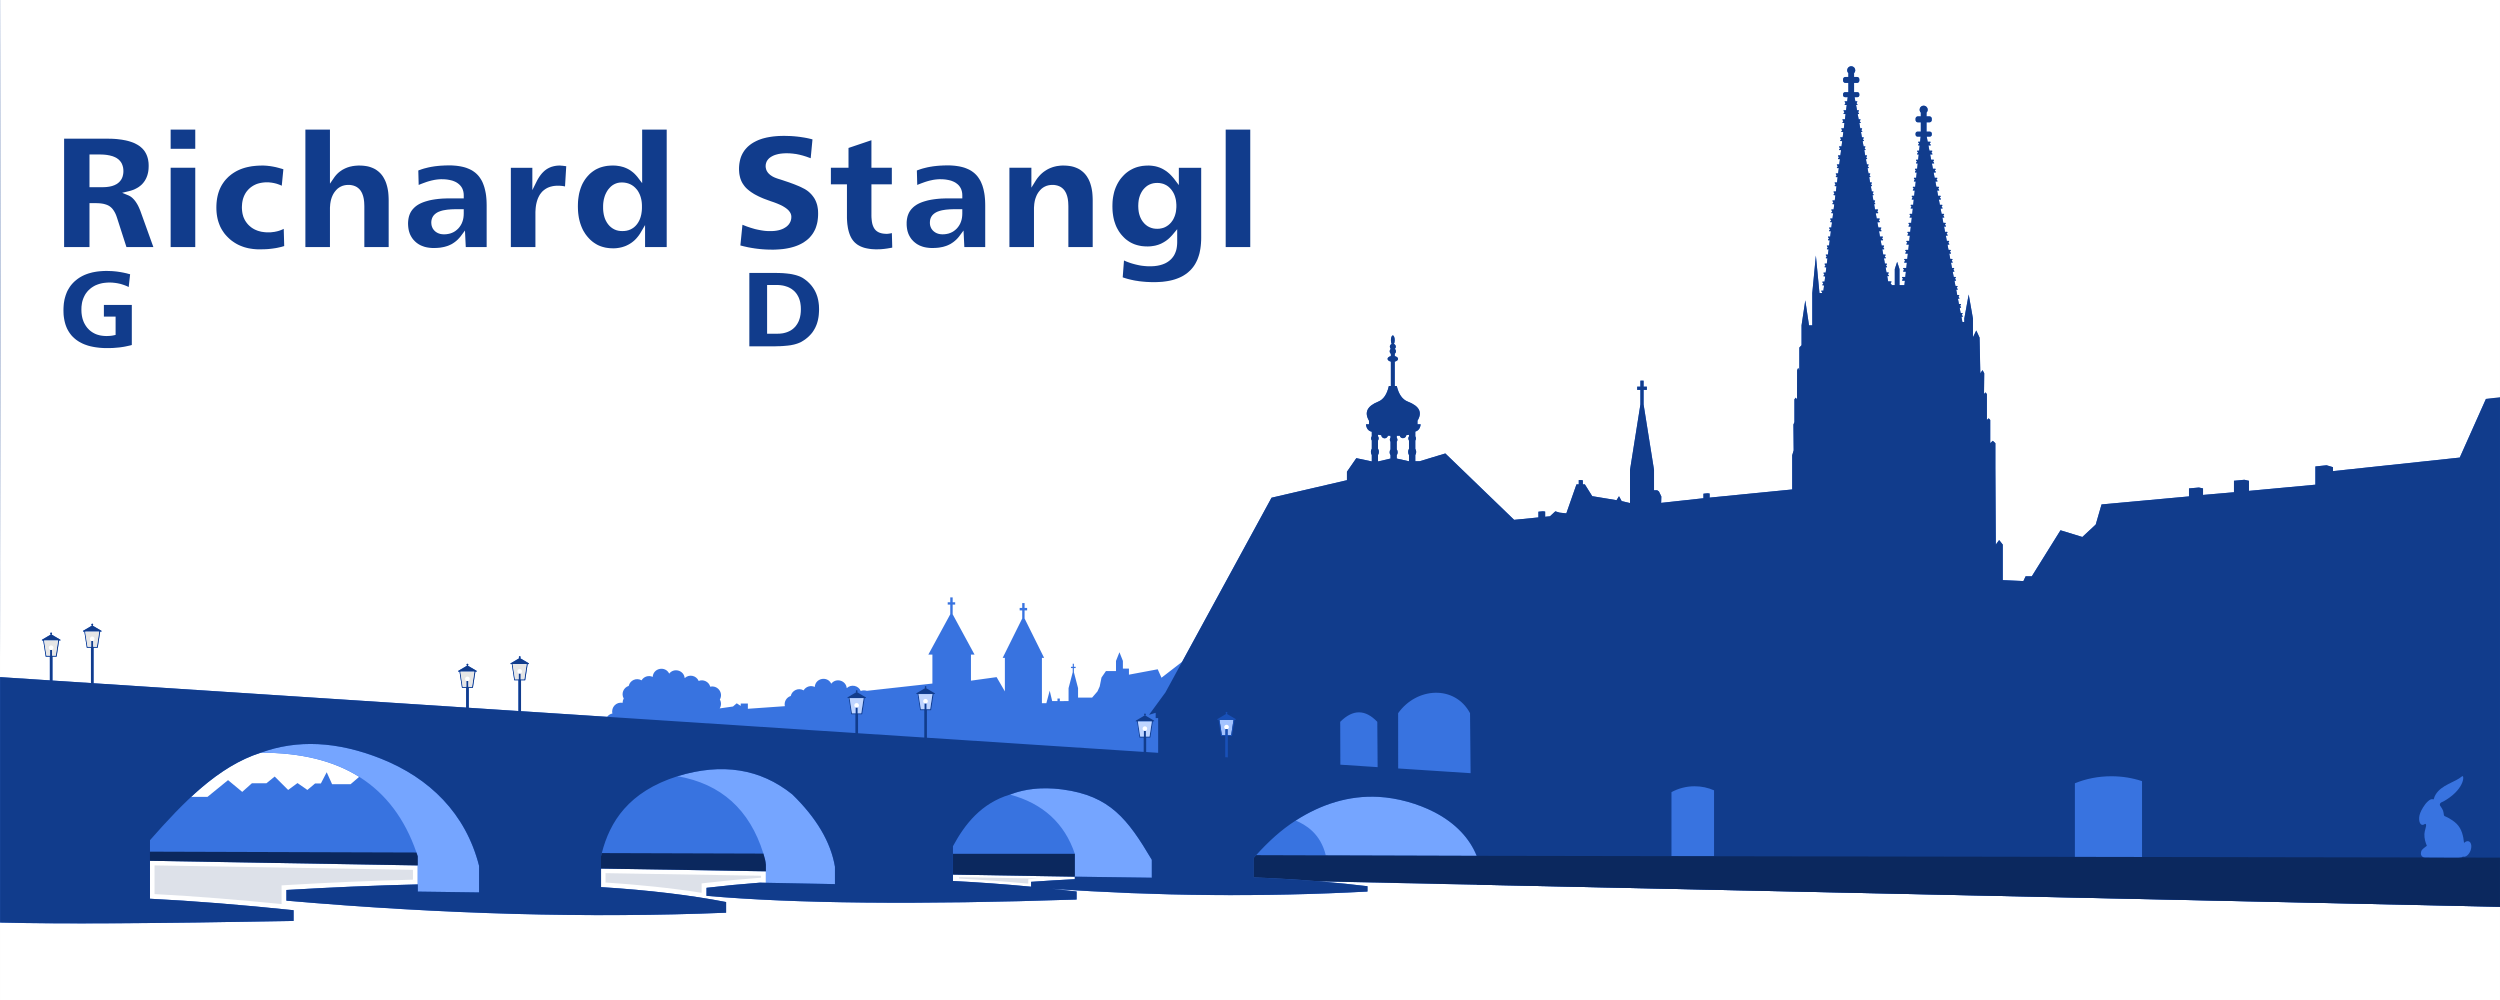 <?xml version="1.0" encoding="UTF-8"?>
<!DOCTYPE svg PUBLIC "-//W3C//DTD SVG 1.0//EN" "http://www.w3.org/TR/2001/REC-SVG-20010904/DTD/svg10.dtd">
<!-- Creator: CorelDRAW X8 -->
<svg xmlns="http://www.w3.org/2000/svg" xml:space="preserve" width="529.167mm" height="211.667mm" version="1.0" style="shape-rendering:geometricPrecision; text-rendering:geometricPrecision; image-rendering:optimizeQuality; fill-rule:evenodd; clip-rule:evenodd"
viewBox="0 0 52917 21167"
 xmlns:xlink="http://www.w3.org/1999/xlink">
 <rect x="0" y="0" width="52917" height="21167" fill="#808080" stroke="none"/>
 <defs>
  <style type="text/css">
   <![CDATA[
    .fil12 {fill:none}
    .fil6 {fill:#0B285E}
    .fil13 {fill:#113C8C}
    .fil10 {fill:#1850B8}
    .fil11 {fill:#233140}
    .fil3 {fill:#3873E0}
    .fil4 {fill:#75A5FF}
    .fil9 {fill:#A3C3FF}
    .fil7 {fill:#BFD5FF}
    .fil2 {fill:#DDE1E9}
    .fil8 {fill:#E6E6E6}
    .fil0 {fill:white}
    .fil14 {fill:white;fill-rule:nonzero}
    .fil5 {fill:#113C8C}
    .fil1 {fill:url(#id5)}
   ]]>
  </style>
   <clipPath id="id0">
    <path d="M0 0l0 21167 52917 0 0 -21167 -52917 0z"/>
   </clipPath>
     <mask id="id1">
  <linearGradient id="id2" gradientUnits="userSpaceOnUse" x1="10528.1" y1="13976.1" x2="10584.9" y2="20662.9">
   <stop offset="0" style="stop-opacity:1; stop-color:white"/>
   <stop offset="0.522" style="stop-opacity:-40.663; stop-color:white"/>
   <stop offset="0.671" style="stop-opacity:0.302; stop-color:white"/>
   <stop offset="1" style="stop-opacity:0; stop-color:white"/>
  </linearGradient>
      <rect style="fill:url(#id2)" y="18318" width="52917" height="2849"/>
     </mask>
     <mask id="id3">
  <linearGradient id="id4" gradientUnits="userSpaceOnUse" x1="110070" y1="11675.5" x2="110026" y2="20830">
   <stop offset="0" style="stop-opacity:1; stop-color:white"/>
   <stop offset="0.537" style="stop-opacity:-40.663; stop-color:white"/>
   <stop offset="0.69" style="stop-opacity:0.302; stop-color:white"/>
   <stop offset="1" style="stop-opacity:0; stop-color:white"/>
  </linearGradient>
      <rect style="fill:url(#id4)" x="79375" y="18318" width="52917" height="2849"/>
     </mask>
  <linearGradient id="id5" gradientUnits="userSpaceOnUse" x1="26448.6" y1="177.13" x2="25448.2" y2="15546.6">
   <stop offset="0" style="stop-opacity:1; stop-color:white"/>
   <stop offset="0.871" style="stop-opacity:0.086; stop-color:#113C8C"/>
   <stop offset="1" style="stop-opacity:0.239; stop-color:white"/>
  </linearGradient>
 </defs>
 <g id="Ebene_x0020_1">
  <path class="fil0" d="M0 0l0 21167 52917 0 0 -21167 -52917 0z"/>
  <g style="clip-path:url(#id0)">
   <g id="_541130968">
    <path id="1" class="fil1" d="M52917 0l0 21167 -52917 0 0 -21167 52917 0z"/>
    <path class="fil2" d="M3271 18925c898,47 1795,122 2689,212l0 -396 94 -6c895,-53 1790,-93 2687,-115l0 -208 -5470 -94 0 607zm11580 -27l0 -198 88 -11c377,-44 755,-80 1133,-108l5 -1 32 1 0 -44 -3292 -55 0 198c678,45 1361,112 2034,218zm5448 -302c489,27 978,63 1466,108l0 -93 52 -4c54,-4 109,-8 163,-11l-1681 -29 0 29z"/>
    <path class="fil3" d="M41221 5177l22 113 34 0c37,0 -5,32 -4,39 0,8 46,39 9,39l-24 0 22 113 33 0c37,0 -5,32 -4,39 0,7 46,39 9,39l-23 0 21 113 33 0c36,0 -5,31 -5,39 1,7 46,39 10,39l-22 0 21 112 31 0c37,0 -5,32 -4,40 0,7 46,39 9,39l-21 0 22 112 30 0c37,0 -5,32 -4,39 0,8 46,39 9,39l-20 0 22 113 29 0c36,0 -5,32 -5,39 1,7 46,39 10,39l-19 0 21 113 28 0c37,0 -4,32 -4,39 0,7 46,39 9,39l-18 0 22 113 27 0c37,0 -5,31 -4,39 0,7 44,38 11,39l-2 0 -17 0 22 112 40 0 0 -73 93 -510 90 510 0 397 70 -145 70 151 16 754 47 -66 36 68 -5 439 29 -36 32 36 0 548 38 -35 33 36 0 490 54 -50 55 51 0 517 9 1629 70 -96 77 96 0 752 437 20 47 -101 131 0 607 -974 463 142 283 -264 123 -425 1851 -170 0 -169 210 -19 87 19 0 138 655 -57 0 -243 220 -21 97 22 0 213 1406 -131 0 -386 237 -25 135 40 0 84 2684 -287 554 -1241 299 -23 0 10773 -21661 -468 -3338 -71c21,1 41,3 62,5 328,27 650,60 964,98l0 113c-2218,118 -4446,98 -6683,-59 175,18 350,37 526,58l0 170c-3359,112 -5970,86 -7834,-78l0 -170c371,-44 748,-80 1130,-109l0 0 128 3 0 -243 -3490 -58 0 5 0 387c1027,65 1904,172 2647,316l0 226c-2893,118 -5995,33 -9307,-255l0 -226c926,-55 1853,-96 2781,-118l0 0 0 -402 -5669 -98 0 803c911,46 1925,127 3040,243l0 227c-2928,55 -4999,67 -6213,34l0 -226 0 -42 0 -64 0 -1411 0 -3452 1054 69 0 -502 -88 0 -52 -343 -28 0 0 -14 186 -110 0 -7c-6,-4 -10,-8 -10,-17 0,-9 9,-19 20,-19 10,0 19,10 19,19 0,9 -4,13 -10,17l0 7 187 110 0 14 -28 0 -53 343 -88 0 0 506 815 53 0 -748 -88 0 -52 -342 -28 0 0 -15 186 -109 0 -7c-6,-4 -10,-8 -10,-17 0,-9 9,-19 19,-19 11,0 20,10 20,19 0,9 -4,13 -10,17l0 7 186 109 0 15 -28 0 -52 342 -88 0 0 752c1443,94 3430,224 7886,515l0 -419 -88 0 -52 -342 -28 0 0 -15 186 -110 0 -7c-6,-3 -10,-7 -10,-16 0,-9 9,-19 20,-19 10,0 19,10 19,19 0,9 -4,13 -10,16l0 7 187 110 0 15 -28 0 -53 342 -87 0 0 423 1051 69 0 -651 -88 0 -52 -343 -28 0 0 -14 186 -110 0 -7c-6,-3 -10,-8 -10,-16 0,-9 9,-20 19,-20 11,0 20,11 20,20 0,8 -4,13 -10,16l0 7 186 110 0 14 -28 0 -52 343 -88 0 0 654 1823 119c27,-36 67,-62 112,-70 -32,-131 83,-252 215,-225 1,-33 9,-64 25,-91 -59,-102 -8,-233 105,-268 27,-121 165,-180 272,-118 48,-81 150,-113 236,-73 11,-188 267,-238 349,-69 101,-130 312,-70 328,95 92,-89 245,-58 296,60 94,-40 216,13 245,122 158,-37 283,133 203,271 33,58 32,131 -3,188l281 -40 79 -68 85 55 0 -50 151 0 0 111 783 -55c-21,-95 35,-188 125,-216 24,-115 160,-184 272,-119 48,-81 151,-113 236,-72 12,-188 267,-238 349,-69 102,-131 312,-70 328,94 93,-88 246,-58 296,60 41,-16 88,-17 129,-3l1388 -154 0 -613 -86 0 464 -853 0 -205 -54 0 0 -50 54 0 0 -103 51 0 0 103 53 0 0 50 -53 0 0 205 463 853 -76 0 0 552 543 -75 175 302 0 -709 -47 0 414 -834 0 -172 -54 0 0 -51 54 0 0 -103 50 0 0 103 54 0 0 51 -54 0 0 172 414 834 -47 0 0 959 94 0 71 -265 52 220 112 0 0 -54 50 0 0 55 185 -1 0 -274 88 -336 0 -89 -37 0 0 -26 37 0 0 -65 25 0 0 65 37 0 0 26 -37 0 0 89 88 336 0 201 297 0 114 -132 47 -104 38 -189 94 -137 213 0 0 -215 73 -184 73 184 0 163 128 0 0 128 609 -114 80 179 439 -339 730 -1340 1161 -2131 1596 -371 0 -179 199 -288c96,21 -11,-2 327,70l0 -136c-12,-19 -19,-42 -19,-67 0,-26 7,-49 19,-67l0 -173c-9,-13 -14,-29 -14,-46 0,-17 5,-32 14,-45l0 -95c-73,-15 -114,-68 -123,-157l64 0 0 -76c-104,-177 -38,-310 196,-404 112,-45 186,-158 224,-330l43 0 0 -517c-41,-9 -70,-32 -70,-58 0,-26 29,-49 70,-58l0 -50c-15,-12 -25,-31 -25,-52 0,-21 9,-39 24,-51 -13,-12 -21,-28 -21,-47 0,-26 16,-48 39,-58 -10,-18 -16,-47 -16,-80 0,-56 18,-100 40,-100 22,0 40,44 40,100 0,33 -6,62 -16,80 23,10 39,32 39,58 0,19 -9,35 -21,47 15,12 24,30 24,51 0,21 -10,40 -25,52l0 50c41,9 70,32 70,58 0,26 -29,49 -70,58l0 517 43 0c40,172 117,285 234,330 244,94 313,227 204,404l0 76 67 0c-8,83 -46,135 -113,154l0 100c9,13 14,29 14,45 0,17 -5,33 -14,46l0 173c11,19 19,42 19,67 0,25 -8,49 -19,67l0 130 95 -1 541 -164 1456 1405 514 -51 0 -121 96 -9 47 6 0 110 102 -10 113 -105 92 28 141 15 215 -614 48 0 0 -91 63 0 24 8 0 83 42 0 156 250 515 85 52 -84 56 103 177 42 0 -703 220 -1385 0 -308 -68 0 0 -68 68 0 0 -127 67 0 0 127 69 0 0 68 -69 0 0 308 221 1385 0 432 67 0 37 26 51 106 -4 135 895 -98 0 -96 86 -9 45 5 0 87 1748 -173 0 -724 31 -103 -5 -547 21 -51 0 -482 28 -36 27 36 2 -614 22 -53 25 53 0 -482 47 -50 0 -421 79 -529 79 529 69 0 0 -683 76 -794 76 794 51 0c4,-5 8,-10 8,-12 0,-7 -44,-39 -7,-39l32 0 14 -112 -22 0c-37,0 6,-32 6,-39 0,-8 -43,-40 -6,-40l32 0 14 -112 -23 0c-37,0 7,-32 7,-39 0,-8 -44,-39 -7,-39l33 0 14 -113 -22 0 -1 0c-37,0 6,-32 6,-39 0,-7 -43,-39 -6,-39l1 0 32 0 14 -113 -22 0c-37,0 7,-31 7,-39 0,-7 -44,-39 -7,-39l32 0 14 -112 -23 0c-36,0 7,-32 7,-40 0,-7 -43,-39 -7,-39l33 0 14 -112 -23 0c-37,0 7,-32 7,-39 0,-8 -44,-39 -7,-39l33 0 14 -113 -24 0c-36,0 7,-32 7,-39 0,-8 -43,-39 -7,-39l34 0 14 -113 -24 0c-37,0 7,-32 7,-39 0,-7 -44,-39 -7,-39l34 0 14 -113 -25 0c-36,0 7,-31 7,-39 0,-7 -43,-39 -7,-39l35 0 14 -112 -25 0c-37,0 7,-32 7,-40 0,-7 -44,-39 -7,-39l35 0 14 -112 -25 0c-37,0 6,-32 6,-39 0,-8 -43,-39 -6,-39l35 0 14 -113 -26 0c-37,0 7,-32 7,-39 0,-8 -44,-39 -7,-39l36 0 14 -113 -26 0c-37,0 6,-32 6,-39 0,-7 -43,-39 -6,-39l36 0 14 -113 -27 0c-37,0 7,-31 7,-39 0,-7 -44,-39 -7,-39l37 0 14 -112 -27 0c-37,0 6,-32 6,-39 0,-8 -43,-40 -6,-40l37 0 14 -112 -28 0c-37,0 7,-32 7,-39 0,-8 -44,-39 -7,-39l38 0 14 -113 -28 0c-37,0 6,-32 6,-39 0,-7 -43,-39 -6,-39l38 0 14 -113 -29 0c-37,0 7,-31 7,-39 0,-7 -44,-39 -7,-39l39 0 14 -113 -29 0c-37,0 6,-31 6,-39 0,-7 -43,-39 -6,-39l39 0 14 -112 -30 0c-37,0 7,-32 7,-39 0,-8 -44,-40 -7,-40l40 0 14 -112 -30 0c-37,0 6,-32 6,-39 0,-8 -43,-39 -6,-39l40 0 11 -88 -57 0c-22,0 -41,-18 -41,-40l0 -25c0,-22 19,-40 41,-40l71 0 0 -197 -64 0c-26,0 -48,-22 -48,-48l0 -29c0,-27 22,-48 48,-48l64 0 0 -81c-16,-16 -25,-37 -25,-61 0,-39 25,-71 61,-82 14,-4 32,-4 46,0 37,10 63,43 63,82 0,24 -10,45 -25,61l0 81 63 0c27,0 48,21 48,48l0 29c0,26 -21,48 -48,48l-63 0 0 197 71 0c22,0 40,18 40,40l0 25c0,22 -18,40 -40,40l-60 0 16 88 27 0c37,0 -5,31 -5,39 1,7 46,39 9,39l-16 0 20 112 26 0c37,0 -5,32 -5,40 1,7 46,39 9,39l-16 0 21 112 25 0c37,0 -5,32 -4,39 0,8 45,39 9,39l-16 0 20 113 25 0c37,0 -5,32 -4,39 0,8 46,39 9,39l-15 0 20 113 25 0c36,0 -5,32 -5,39 0,7 46,39 9,39l-15 0 21 113 24 0c37,0 -5,31 -5,39 1,7 46,39 9,39l-14 0 20 112 24 0c37,0 -5,32 -5,40 1,7 46,39 10,39l-14 0 20 112 23 0c37,0 -5,32 -4,39 0,8 46,39 9,39l-14 0 21 113 23 0c36,0 -5,32 -5,39 0,7 46,39 9,39l-13 0 20 113 23 0c37,0 -5,31 -5,39 1,7 46,39 9,39l-12 0 20 113 22 0c37,0 -5,31 -5,39 1,7 46,39 9,39l-12 0 21 112 21 0c37,0 -5,32 -4,39 0,8 45,40 9,40l-12 0 20 112 50 0c37,0 -5,32 -5,39 1,8 46,39 9,39l-39 0 20 113 49 0c37,0 -5,32 -5,39 1,7 46,39 9,39l-39 0 21 113 48 0c37,0 -5,31 -4,39 0,7 45,39 9,39l-39 0 20 113 49 0c36,0 -6,31 -5,39 0,7 46,39 9,39l-38 0 20 112 38 0c37,0 -5,32 -5,39 1,8 46,40 9,40l-28 0 21 112 36 0c36,0 -5,32 -5,39 0,8 46,39 9,39l-26 0 20 113 29 0c36,0 -5,32 -5,39 0,7 46,39 9,39l-18 0 19 109 34 0c36,0 -6,31 -5,39 0,7 46,39 9,39l-23 0 20 112 56 0c37,0 -5,32 -5,40 1,7 46,39 9,39l81 0 0 -341 50 -153 49 153 0 341 105 0 10 -95 -46 0c-37,0 7,-32 6,-39 0,-8 -43,-40 -7,-40l56 0 12 -112 -44 0c-37,0 6,-32 6,-39 0,-8 -44,-39 -7,-39l54 0 12 -113 -43 0c-37,0 7,-32 7,-39 0,-7 -44,-39 -7,-39l52 0 12 -113 -41 0c-37,0 7,-31 7,-39 0,-7 -44,-39 -7,-39l50 0 12 -113 -39 0c-37,0 6,-31 6,-39 0,-7 -43,-39 -7,-39l48 0 13 -112 -38 0c-36,0 7,-32 7,-39 0,-8 -44,-40 -7,-40l46 0 13 -112 -36 0c-37,0 7,-32 7,-39 0,-8 -44,-39 -7,-39l44 0 13 -113 -34 0c-37,0 7,-32 7,-39 0,-7 -44,-39 -7,-39l42 0 13 -113 -32 0c-37,0 6,-31 6,-39 0,-7 -43,-39 -7,-39l41 0 12 -112 -30 0c-36,0 7,-32 7,-40 0,-7 -44,-39 -7,-39l39 0 12 -112 -28 0c-37,0 7,-32 7,-39 0,-8 -44,-39 -7,-39l37 0 12 -113 -26 0c-37,0 7,-32 7,-39 -1,-8 -44,-39 -7,-39l35 0 12 -113 -24 0c-37,0 6,-32 6,-39 0,-7 -43,-39 -7,-39l34 0 12 -113 -23 0c-36,0 7,-31 7,-39 0,-7 -44,-39 -7,-39l32 0 12 -112 -21 0c-37,0 7,-32 7,-40 0,-7 -44,-39 -7,-39l29 0 13 -112 -19 0c-37,0 6,-32 6,-39 0,-8 -43,-39 -7,-39l28 0 12 -109 -68 0c-22,0 -40,-18 -40,-40l0 -24c0,-22 18,-40 40,-40l71 0 0 -198 -64 0c-26,0 -47,-22 -47,-48l0 -29c0,-26 21,-48 47,-48l64 0 0 -81c-16,-15 -25,-37 -25,-61 0,-34 20,-64 49,-77 23,-10 51,-10 73,1 29,14 48,43 48,76 0,24 -9,46 -25,61l0 81 64 0c26,0 47,22 47,48l0 29c0,26 -21,48 -47,48l-64 0 0 198 71 0c22,0 40,18 40,40l0 24c0,22 -18,40 -40,40l-67 0 21 109 47 0c37,0 -5,31 -4,39 0,7 46,39 9,39l-37 0 22 112 46 0c36,0 -5,32 -5,39 1,8 46,40 10,40l-36 0 21 112 45 0c37,0 -5,32 -4,39 0,8 46,39 9,39l-34 0 21 113 44 0c37,0 -5,32 -4,39 0,7 46,39 9,39l-34 0 22 113 43 0c36,0 -5,31 -5,39 1,7 46,39 10,39l-33 0 22 113 41 0c37,0 -4,31 -4,39 0,7 46,39 9,39l-31 0 21 112 41 0c37,0 -5,32 -4,39 0,8 46,40 9,40l-30 0 21 112 40 0c36,0 -5,32 -5,39 1,8 46,39 10,39l-30 0 22 113 38 0c37,0 -4,32 -4,39 1,7 46,39 9,39l-28 0 22 113 37 0c37,0 -5,31 -4,39 0,7 46,39 9,39l-27 0 21 112 37 0c37,0 -5,32 -5,40 1,7 47,39 10,39l-26 0 21 112 36 0c36,0 -5,32 -5,39 1,8 46,39 10,39l-26 0zm-30243 9077l43 0 0 125 77 0c17,-107 33,-215 50,-323l-297 0 50 323 77 0 0 -125zm-9048 -689l43 0 0 126 77 0c17,-108 33,-216 50,-323l-297 0 50 323 77 0 0 -126zm-870 189l43 0 0 125 77 0c17,-108 33,-215 50,-323l-297 0 50 323 77 0 0 -125zm8811 659l43 0 0 126 77 0c17,-108 33,-216 50,-323l-296 0 49 323 77 0 0 -126zm15882 -1747l0 0zm3191 6205l0 0zm0 -113l0 0zm12590 -12054l0 0zm-21362 11944c541,28 1093,68 1654,121l0 -103c312,-22 621,-41 925,-56l0 -43 0 -10 -2579 -44 0 9 0 126zm1654 18l0 0zm-15034 -2083l123 -237 114 253 392 0 182 -156c-546,-343 -1242,-513 -2086,-510 -541,173 -1023,516 -1474,935l348 0 436 -355 300 249 204 -182 308 0 175 -143 285 284 198 -146 209 146 164 -138 122 0zm32372 -15176l0 0zm-13411 11259l0 0zm3191 6205l0 0zm0 -113l0 0zm12590 -12054l0 0zm0 0l0 0zm-12590 12054l0 0zm0 113l0 0zm-3191 -6205l0 0zm3415 -3342l0 173c12,18 19,41 19,67 0,25 -7,48 -19,67l0 137 265 -62 0 -71c-12,-17 -19,-39 -19,-62 0,-24 7,-45 19,-62l0 -161c-9,-12 -15,-26 -15,-42 0,-16 6,-30 15,-42l0 -42 -56 -2c-7,32 -35,56 -69,56 -38,0 -69,-30 -71,-67 -26,-3 -49,-7 -69,-10l0 32c9,13 14,28 14,45 0,17 -5,33 -14,46zm397 26l0 161c12,17 19,38 19,62 0,23 -7,45 -19,62l0 71 259 58 0 -131c-11,-18 -18,-42 -18,-67 0,-25 7,-48 18,-67l0 -173c-8,-13 -14,-29 -14,-46 0,-16 6,-32 14,-45l0 -32c-17,3 -36,5 -57,8 -3,36 -34,64 -71,64 -33,0 -61,-23 -68,-53 -21,1 -42,1 -63,2l0 42c9,12 14,26 14,42 0,16 -5,30 -14,42zm21438 6460c8,-76 52,-164 159,-164 93,0 146,74 146,164l-305 0zm376 219c-27,22 -110,59 -182,59 -102,0 -194,-80 -194,-197l421 0c0,-189 -64,-333 -260,-333 -166,0 -276,124 -276,298 0,192 96,319 305,319 97,0 144,-23 186,-38l0 -108zm-1329 -164c0,-108 44,-219 162,-219 118,0 175,112 175,222 0,98 -51,220 -174,220 -116,0 -163,-131 -163,-223zm341 296l104 0 0 -866 -108 0 0 358 -3 0c-33,-54 -92,-95 -195,-95 -171,0 -254,140 -254,298 0,161 75,319 253,319 105,0 172,-53 201,-97l2 0 0 83zm-982 0l130 0 0 -129 -130 0 0 129zm-557 0l108 0 0 -866 -108 0 0 866zm-727 -87c-102,0 -164,-97 -164,-208 0,-101 54,-220 164,-220 116,0 172,105 172,228 0,110 -70,200 -172,200zm281 -502l-101 0 0 88 -2 0c-32,-63 -90,-102 -194,-102 -178,0 -264,162 -264,314 0,152 84,289 252,289 75,0 152,-30 198,-91l2 0 0 58c0,125 -68,202 -182,202 -80,0 -130,-15 -213,-53l-11 101c94,32 149,40 211,40 211,0 304,-103 304,-282l0 -564zm-1474 589l108 0 0 -272c0,-143 56,-246 179,-243 95,3 125,73 125,210l0 305 109 0 0 -350c0,-158 -68,-253 -221,-253 -82,0 -160,41 -193,108l-2 0 0 -94 -105 0 0 589zm-540 -228c0,88 -56,155 -164,155 -49,0 -109,-34 -109,-96 0,-104 145,-114 204,-114 23,0 46,3 69,3l0 52zm-316 -227c44,-37 110,-60 171,-60 108,0 145,52 145,154 -42,-2 -72,-2 -115,-2 -112,0 -274,46 -274,194 0,128 89,183 216,183 100,0 157,-54 183,-90l2 0 0 76 102 0c-3,-17 -5,-48 -5,-115l0 -244c0,-160 -68,-244 -237,-244 -75,0 -140,24 -194,56l6 92zm-417 -134l-156 0 0 -171 -109 35 0 136 -132 0 0 88 132 0 0 344c0,118 70,171 182,171 34,0 68,-9 92,-16l0 -92c-16,10 -40,21 -74,21 -49,0 -91,-37 -91,-106l0 -322 156 0 0 -88zm-1059 571c49,27 106,32 162,32 105,0 205,-57 205,-183 0,-189 -255,-154 -255,-274 0,-49 48,-72 104,-72 25,0 90,15 114,30l9 -94c-42,-13 -84,-24 -135,-24 -116,0 -208,59 -208,182 0,165 256,156 256,263 0,64 -62,85 -111,85 -31,0 -93,-14 -135,-42l-6 97zm-631 -248l297 0 0 -88 -297 0 0 88zm-828 -30c0,-108 44,-219 162,-219 118,0 174,112 174,222 0,98 -51,220 -173,220 -117,0 -163,-131 -163,-223zm341 296l104 0 0 -866 -109 0 0 358 -2 0c-34,-54 -93,-95 -195,-95 -171,0 -255,140 -255,298 0,161 76,319 253,319 106,0 173,-53 201,-97l3 0 0 83zm-1114 0l109 0 0 -268c0,-147 63,-240 160,-240 19,0 41,2 60,11l0 -97c-23,-5 -39,-9 -71,-9 -63,0 -125,44 -154,106l-2 0 0 -92 -102 0 0 589zm-539 -228c0,88 -57,155 -164,155 -50,0 -110,-34 -110,-96 0,-104 146,-114 205,-114 23,0 46,3 69,3l0 52zm-317 -227c44,-37 110,-60 171,-60 109,0 146,52 146,154 -43,-2 -73,-2 -116,-2 -112,0 -273,46 -273,194 0,128 89,183 216,183 99,0 157,-54 182,-90l2 0 0 76 102 0c-2,-17 -5,-48 -5,-115l0 -244c0,-160 -68,-244 -236,-244 -75,0 -140,24 -194,56l5 92zm-986 455l108 0 0 -272c0,-143 56,-246 180,-243 94,3 124,73 124,210l0 305 109 0 0 -350c0,-158 -68,-253 -221,-253 -82,0 -150,36 -189,99l-3 0 0 -362 -108 0 0 866zm-377 -579c-31,-13 -87,-24 -131,-24 -180,0 -301,130 -301,309 0,169 123,308 301,308 39,0 91,-3 136,-24l-8 -97c-34,22 -80,34 -117,34 -140,0 -196,-116 -196,-221 0,-112 68,-221 189,-221 35,0 77,8 118,26l9 -90zm-822 -264l-122 0 0 123 122 0 0 -123zm-116 843l109 0 0 -589 -109 0 0 589zm-710 0l109 0 0 -268c0,-147 63,-240 160,-240 19,0 41,2 60,11l0 -97c-23,-5 -39,-9 -71,-9 -63,0 -125,44 -154,106l-2 0 0 -92 -102 0 0 589zm-565 0l130 0 0 -129 -130 0 0 129zm-356 -589l-107 0 -143 488 -2 0 -148 -488 -128 0 -151 488 -2 0 -135 -488 -119 0 189 589 126 0 149 -494 3 0 152 494 126 0 190 -589zm-1210 0l-106 0 -143 488 -3 0 -148 -488 -128 0 -150 488 -2 0 -135 -488 -119 0 189 589 126 0 149 -494 2 0 153 494 126 0 189 -589zm-1209 0l-107 0 -143 488 -2 0 -148 -488 -128 0 -150 488 -3 0 -135 -488 -119 0 190 589 126 0 149 -494 2 0 152 494 126 0 190 -589zm-361 -2985l-105 0 0 420c0,142 -45,239 -182,239 -136,0 -181,-97 -181,-239l0 -420 -106 0 0 433c0,208 105,319 287,319 183,0 287,-111 287,-319l0 -433zm181 740l99 0 0 -246c0,-136 59,-221 148,-221 17,0 37,2 55,10l0 -89c-21,-4 -36,-8 -66,-8 -57,0 -114,41 -141,97l-2 0 0 -84 -93 0 0 541zm412 0l100 0 0 -250c0,-132 50,-223 164,-223 87,5 114,67 114,193l0 280 100 0 0 -321c0,-146 -63,-233 -203,-233 -75,0 -137,33 -173,90l-2 0 0 -331 -100 0 0 795zm1062 -122c-24,20 -101,54 -167,54 -94,0 -178,-73 -178,-180l386 0c0,-174 -58,-306 -238,-306 -153,0 -254,114 -254,274 0,176 88,292 280,292 89,0 133,-21 171,-35l0 -99zm-345 -201c8,-69 48,-150 146,-150 85,0 134,68 134,150l-280 0zm520 323l95 0 0 -77 2 0c27,41 88,89 185,89 163,0 232,-144 232,-292 0,-145 -77,-274 -233,-274 -95,0 -149,38 -179,87l-3 0 0 -328 -99 0 0 795zm408 -273c2,85 -43,205 -150,205 -112,0 -159,-111 -159,-202 0,-100 52,-203 160,-203 109,0 151,103 149,200zm654 151c-25,20 -101,54 -167,54 -94,0 -178,-73 -178,-180l386 0c0,-174 -58,-306 -238,-306 -153,0 -254,114 -254,274 0,176 88,292 280,292 89,0 133,-21 171,-35l0 -99zm-345 -201c8,-69 48,-150 145,-150 86,0 135,68 135,150l-280 0zm520 323l99 0 0 -246c0,-136 59,-221 148,-221 17,0 37,2 55,10l0 -89c-22,-4 -36,-8 -66,-8 -57,0 -115,41 -141,97l-2 0 0 -84 -93 0 0 541zm412 0l100 0 0 -246c0,-136 58,-221 147,-221 17,0 37,2 55,10l0 -89c-21,-4 -36,-8 -66,-8 -57,0 -114,41 -141,97l-2 0 0 -84 -93 0 0 541zm827 -122c-25,20 -101,54 -167,54 -94,0 -178,-73 -178,-180l386 0c0,-174 -58,-306 -239,-306 -152,0 -253,114 -253,274 0,176 88,292 280,292 89,0 132,-21 171,-35l0 -99zm-345 -201c8,-69 48,-150 145,-150 86,0 135,68 135,150l-280 0zm871 -209c-28,-12 -80,-22 -121,-22 -165,0 -275,119 -275,283 0,155 112,283 275,283 36,0 84,-3 126,-22l-8 -89c-31,20 -73,31 -107,31 -128,0 -180,-106 -180,-203 0,-102 62,-202 174,-202 31,0 70,7 108,23l8 -82zm119 532l100 0 0 -250c0,-132 50,-223 164,-223 87,5 114,67 114,193l0 280 100 0 0 -321c0,-146 -63,-233 -202,-233 -76,0 -138,33 -174,90l-2 0 0 -331 -100 0 0 795zm935 -541l-143 0 0 -157 -100 32 0 125 -122 0 0 81 122 0 0 315c0,109 64,157 166,157 32,0 63,-8 85,-14l0 -85c-15,9 -37,19 -68,19 -45,0 -83,-34 -83,-97l0 -295 143 0 0 -81zm138 541l99 0 0 -795 -99 0 0 795zm294 0l100 0 0 -541 -100 0 0 541zm106 -774l-112 0 0 112 112 0 0 -112zm528 242c-29,-12 -81,-22 -121,-22 -165,0 -275,119 -275,283 0,155 112,283 275,283 36,0 84,-3 125,-22l-7 -89c-31,20 -73,31 -107,31 -129,0 -180,-106 -180,-203 0,-102 62,-202 173,-202 32,0 70,7 108,23l9 -82zm119 532l99 0 0 -250c0,-132 51,-223 165,-223 86,5 114,67 114,193l0 280 100 0 0 -321c0,-146 -63,-233 -203,-233 -75,0 -138,33 -174,90l-2 0 0 -331 -99 0 0 795zm1420 -541l-92 0 0 81 -3 0c-29,-59 -82,-94 -178,-94 -163,0 -241,149 -241,288 0,140 76,266 231,266 69,0 139,-28 181,-84l2 0 0 53c0,114 -62,185 -167,185 -73,0 -119,-13 -195,-48l-11 92c87,30 137,37 194,37 194,0 279,-94 279,-259l0 -517zm-258 460c-93,0 -150,-89 -150,-191 0,-92 50,-201 150,-201 106,0 158,96 158,209 0,100 -64,183 -158,183zm842 -41c-25,20 -101,54 -167,54 -94,0 -178,-73 -178,-180l386 0c0,-174 -58,-306 -238,-306 -153,0 -254,114 -254,274 0,176 88,292 280,292 89,0 133,-21 171,-35l0 -99zm-345 -201c8,-69 48,-150 146,-150 85,0 134,68 134,150l-280 0zm474 306c46,24 98,29 148,29 97,0 189,-53 189,-168 0,-173 -234,-141 -234,-251 0,-45 44,-66 95,-66 24,0 83,14 105,28l9 -87c-40,-12 -78,-22 -124,-22 -107,0 -191,54 -191,167 0,151 234,143 234,241 0,59 -56,78 -102,78 -28,0 -84,-13 -124,-38l-5 89zm810 -515c-29,-12 -81,-22 -121,-22 -165,0 -276,119 -276,283 0,155 113,283 276,283 36,0 84,-3 125,-22l-7 -89c-31,20 -74,31 -107,31 -129,0 -181,-106 -181,-203 0,-102 63,-202 174,-202 32,0 70,7 108,23l9 -82zm118 532l100 0 0 -250c0,-132 51,-223 164,-223 87,5 115,67 115,193l0 280 99 0 0 -321c0,-146 -62,-233 -202,-233 -75,0 -138,33 -174,90l-2 0 0 -331 -100 0 0 795zm1126 -541l-100 0 0 250c0,132 -50,223 -164,223 -87,-5 -114,-67 -114,-193l0 -280 -100 0 0 321c0,145 63,232 202,232 76,0 148,-37 177,-98l3 0 0 86 96 0 0 -541zm-375 -83l99 0 0 -106 -99 0 0 106zm174 0l99 0 0 -106 -99 0 0 106zm658 83l-143 0 0 -157 -100 32 0 125 -122 0 0 81 122 0 0 315c0,109 64,157 167,157 31,0 62,-8 84,-14l0 -85c-15,9 -37,19 -68,19 -45,0 -83,-34 -83,-97l0 -295 143 0 0 -81zm86 541l438 0 0 -81 -323 0 312 -373 0 -87 -412 0 0 81 296 0 -311 373 0 87zm856 -541l-143 0 0 -157 -100 32 0 125 -122 0 0 81 122 0 0 315c0,109 64,157 167,157 32,0 62,-8 85,-14l0 -85c-15,9 -38,19 -68,19 -46,0 -84,-34 -84,-97l0 -295 143 0 0 -81zm539 419c-24,20 -100,54 -166,54 -94,0 -178,-73 -178,-180l386 0c0,-174 -58,-306 -239,-306 -152,0 -253,114 -253,274 0,176 88,292 280,292 89,0 132,-21 170,-35l0 -99zm-344 -201c7,-69 48,-150 145,-150 86,0 135,68 135,150l-280 0zm1394 -393c-62,-21 -109,-37 -218,-37 -225,0 -391,152 -391,380 0,235 156,385 390,385 116,0 186,-19 226,-32l0 -385 -262 0 0 87 156 0 0 224c-26,6 -45,13 -119,13 -153,0 -278,-115 -278,-289 0,-166 113,-290 284,-290 95,0 151,17 203,51l9 -107zm185 716l100 0 0 -246c0,-136 58,-221 147,-221 17,0 37,2 55,10l0 -89c-21,-4 -36,-8 -65,-8 -58,0 -115,41 -141,97l-3 0 0 -84 -93 0 0 541zm443 -418c40,-34 101,-55 157,-55 100,0 134,48 134,141 -40,-2 -67,-2 -106,-2 -103,0 -252,42 -252,178 0,117 82,168 199,168 91,0 144,-49 167,-82l2 0 0 70 93 0c-2,-16 -4,-45 -4,-106l0 -224c0,-147 -62,-224 -217,-224 -69,0 -128,22 -178,51l5 85zm291 208c0,80 -52,142 -151,142 -45,0 -101,-31 -101,-88 0,-96 134,-104 188,-104 21,0 42,2 64,2l0 48zm332 210l100 0 0 -460 143 0 0 -81 -143 0 0 -58c0,-73 11,-128 96,-128 17,0 36,2 48,6l4 -81c-20,-3 -41,-6 -66,-6 -148,0 -182,86 -182,217l0 50 -127 0 0 81 127 0 0 460zm361 0l99 0 0 -541 -99 0 0 541zm106 -774l-113 0 0 112 113 0 0 -112zm176 774l99 0 0 -278 242 278 143 0 -283 -301 251 -240 -135 0 -218 220 0 -474 -99 0 0 795zm-16714 1449l121 0 0 -376 73 0c65,0 105,0 142,82l130 294 138 0 -160 -337c-27,-52 -45,-71 -82,-85l0 -3c98,-17 174,-89 174,-193 0,-202 -161,-229 -328,-229l-208 0 0 847zm121 -740l117 0c112,0 170,48 170,125 0,81 -68,132 -183,132l-104 0 0 -257zm631 740l114 0 0 -619 -114 0 0 619zm122 -886l-129 0 0 129 129 0 0 -129zm604 277c-33,-13 -92,-24 -138,-24 -190,0 -316,136 -316,324 0,177 129,324 316,324 41,0 96,-4 143,-26l-9 -102c-35,23 -83,35 -122,35 -147,0 -206,-121 -206,-231 0,-118 71,-232 199,-232 36,0 80,8 123,27l10 -95zm136 609l114 0 0 -286c0,-151 58,-255 188,-255 100,6 131,76 131,221l0 320 114 0 0 -368c0,-166 -71,-265 -232,-265 -86,0 -157,37 -199,103l-2 0 0 -380 -114 0 0 910zm777 -478c46,-39 115,-63 179,-63 114,0 153,55 153,161 -45,-2 -76,-2 -121,-2 -118,0 -288,48 -288,204 0,134 93,193 227,193 104,0 165,-57 192,-95l2 0 0 80 107 0c-3,-18 -5,-51 -5,-121l0 -256c0,-169 -72,-256 -249,-256 -79,0 -147,24 -204,58l7 97zm332 238c0,92 -59,162 -172,162 -53,0 -116,-35 -116,-100 0,-109 153,-119 215,-119 24,0 49,2 73,2l0 55zm307 240l114 0 0 -281c0,-156 67,-253 169,-253 19,0 42,3 63,11l0 -102c-24,-5 -41,-8 -75,-8 -66,0 -131,46 -162,110l-2 0 0 -96 -107 0 0 619zm910 0l109 0 0 -910 -114 0 0 376 -2 0c-35,-57 -97,-99 -205,-99 -180,0 -267,147 -267,313 0,168 79,335 265,335 111,0 181,-56 212,-102l2 0 0 87zm-358 -312c-2,-113 46,-229 170,-229 124,0 183,118 183,233 0,103 -53,230 -182,230 -122,0 -173,-137 -171,-234zm1411 -519c-58,-21 -125,-30 -181,-30 -152,0 -271,80 -271,230 0,263 364,211 364,401 0,99 -97,138 -167,138 -61,0 -134,-24 -175,-41l-13 112c56,19 114,36 174,36 170,0 309,-72 309,-253 0,-279 -364,-241 -364,-404 0,-88 80,-113 148,-113 63,0 97,11 159,36l17 -112zm523 212l-164 0 0 -179 -114 36 0 143 -139 0 0 92 139 0 0 362c0,124 73,180 191,180 36,0 72,-10 97,-17l0 -97c-17,11 -42,21 -78,21 -52,0 -96,-38 -96,-110l0 -339 164 0 0 -92zm179 141c46,-39 115,-63 179,-63 114,0 153,55 153,161 -45,-2 -76,-2 -121,-2 -118,0 -288,48 -288,204 0,134 94,193 227,193 104,0 165,-57 192,-95l2 0 0 80 107 0c-2,-18 -5,-51 -5,-121l0 -256c0,-169 -71,-256 -249,-256 -78,0 -146,24 -203,58l6 97zm332 238c0,92 -59,162 -172,162 -52,0 -115,-35 -115,-100 0,-109 152,-119 214,-119 25,0 49,2 73,2l0 55zm307 240l114 0 0 -286c0,-151 58,-255 188,-255 100,6 131,76 131,221l0 320 114 0 0 -368c0,-166 -71,-265 -231,-265 -87,0 -169,42 -203,113l-2 0 0 -99 -111 0 0 619zm1289 -619l-106 0 0 92 -2 0c-34,-66 -95,-106 -204,-106 -187,0 -277,170 -277,329 0,160 88,304 265,304 79,0 159,-31 207,-96l3 0 0 61c0,131 -72,212 -192,212 -84,0 -136,-16 -223,-56l-12 106c99,34 156,42 222,42 222,0 319,-108 319,-296l0 -592zm-295 527c-107,0 -172,-102 -172,-219 0,-105 57,-230 172,-230 121,0 181,110 181,239 0,115 -74,210 -181,210zm504 92l114 0 0 -910 -114 0 0 910zm1323 -819c-70,-24 -125,-42 -248,-42 -259,0 -448,173 -448,434 0,269 178,442 446,442 133,0 213,-22 259,-38l0 -440 -300 0 0 99 179 0 0 257c-31,6 -53,15 -136,15 -176,0 -320,-132 -320,-331 0,-190 130,-332 326,-332 109,0 173,20 233,59l9 -123zm213 819l114 0 0 -281c0,-156 67,-253 168,-253 20,0 43,3 64,11l0 -102c-25,-5 -42,-8 -76,-8 -65,0 -131,46 -161,110l-3 0 0 -96 -106 0 0 619zm507 -478c46,-39 115,-63 180,-63 114,0 152,55 152,161 -44,-2 -76,-2 -121,-2 -118,0 -288,48 -288,204 0,134 94,193 227,193 105,0 165,-57 192,-95l3 0 0 80 106 0c-2,-18 -5,-51 -5,-121l0 -256c0,-169 -71,-256 -248,-256 -79,0 -147,24 -204,58l6 97zm332 238c0,92 -59,162 -172,162 -52,0 -115,-35 -115,-100 0,-109 153,-119 215,-119 24,0 48,2 72,2l0 55zm381 240l114 0 0 -527 164 0 0 -92 -164 0 0 -66c0,-84 13,-147 111,-147 19,0 41,2 55,7l4 -92c-23,-4 -47,-8 -76,-8 -169,0 -208,99 -208,249l0 57 -145 0 0 92 145 0 0 527zm413 0l114 0 0 -619 -114 0 0 619zm121 -886l-128 0 0 129 128 0 0 -129zm202 886l114 0 0 -318 276 318 164 0 -324 -344 288 -275 -155 0 -249 251 0 -542 -114 0 0 910zm1587 -457c-6,97 -19,153 -52,205l-173 -197c90,-40 186,-113 186,-221 0,-133 -99,-191 -210,-191 -121,0 -221,63 -221,199 0,81 43,138 88,193 -114,46 -190,118 -190,247 0,142 106,237 273,237 108,0 182,-28 243,-97l69 82 152 0 -148 -167c48,-74 86,-153 97,-290l-114 0zm-443 227c0,-84 55,-124 119,-168l204 239c-27,30 -78,81 -157,81 -87,0 -166,-59 -166,-152zm87 -430c0,-73 47,-109 102,-109 59,0 101,26 101,104 0,72 -76,124 -127,148 -37,-40 -76,-86 -76,-143zm998 660l250 0c279,0 451,-147 451,-431 0,-261 -200,-416 -451,-416l-250 0 0 847zm121 -740l142 0c175,0 310,116 310,314 0,219 -116,319 -324,319l-128 0 0 -633zm1226 601c-28,23 -116,61 -191,61 -108,0 -204,-83 -204,-206l442 0c0,-199 -67,-349 -273,-349 -175,0 -290,130 -290,313 0,201 101,335 320,335 102,0 152,-25 196,-40l0 -114zm-395 -230c9,-80 55,-172 167,-172 98,0 154,78 154,172l-321 0zm543 350c52,28 111,34 170,34 110,0 216,-61 216,-193 0,-198 -269,-162 -269,-288 0,-51 51,-75 110,-75 26,0 94,16 120,31l10 -99c-45,-13 -89,-24 -142,-24 -123,0 -219,62 -219,190 0,174 268,164 268,277 0,67 -64,88 -116,88 -33,0 -97,-14 -142,-43l-6 102zm539 19l114 0 0 -619 -114 0 0 619zm121 -886l-129 0 0 129 129 0 0 -129zm749 267l-106 0 0 92 -2 0c-34,-66 -95,-106 -204,-106 -187,0 -277,170 -277,329 0,160 87,304 265,304 78,0 159,-31 207,-96l2 0 0 61c0,131 -71,212 -191,212 -84,0 -136,-16 -223,-56l-13 106c100,34 157,42 222,42 222,0 320,-108 320,-296l0 -592zm-295 527c-107,0 -173,-102 -173,-219 0,-105 57,-230 173,-230 121,0 180,110 180,239 0,115 -74,210 -180,210zm489 92l114 0 0 -286c0,-151 58,-255 188,-255 99,6 131,76 131,221l0 320 114 0 0 -368c0,-166 -72,-265 -232,-265 -86,0 -168,42 -202,113l-3 0 0 -99 -110 0 0 619zm-9352 -8073l0 0zm0 0l0 0zm0 0l0 0z"/>
    <path class="fil4" d="M10139 18326c-282,-1106 -1045,-1858 -2081,-2269 -921,-366 -1768,-407 -2541,-124 1707,-6 2806,695 3295,2104l3 8 27 80 0 0 0 595 0 0 0 152 1297 18 0 -563 0 0 0 -1zm6072 -23l0 82 0 0 0 0 0 248 0 53 1461 28 0 -368c-89,-523 -391,-1034 -905,-1533 -677,-543 -1486,-671 -2427,-383 922,161 1527,705 1817,1633 27,87 49,165 54,240zm8169 -104c-509,-859 -882,-1353 -1887,-1488 -412,-55 -783,-19 -1114,108 697,189 1154,607 1372,1254l0 484 1629 22 0 -380zm4801 -1332c-633,-35 -1224,159 -1756,501 211,90 525,271 638,738 1064,3 2129,7 3193,9 -145,-361 -439,-689 -899,-926 -352,-181 -780,-300 -1176,-322z"/>
    <path class="fil3" d="M28368 15279l3 907 0 0 789 52 0 -1 -7 -958c-256,-268 -517,-268 -785,0z"/>
    <path class="fil3" d="M29594 15096l1 1170 0 0 1533 100 -12 -1270c-321,-599 -1128,-554 -1522,0z"/>
    <path class="fil3" d="M43919 16580l0 1204 0 353 1421 3 0 -356 0 -1250c-199,-66 -418,-103 -649,-103 -279,0 -542,54 -772,149z"/>
    <path class="fil3" d="M35380 16767l0 1017 0 339 901 1 0 -340 0 -1055c-126,-56 -265,-86 -411,-86 -177,0 -344,45 -490,124z"/>
    <path class="fil5" d="M29153 15279c-256,-268 -517,-268 -785,0l3 907 0 0 789 52 0 -1 -7 -958zm-4910 -134l187 110 0 14 -28 0 -53 343 -88 0 0 306 253 17 0 -735 -52 0 0 -112 -141 43 347 -474 1085 -1991 0 0 1161 -2131 1596 -371 0 -179 199 -288c96,21 -11,-2 327,70l0 -136c-12,-19 -19,-42 -19,-67 0,-26 7,-49 19,-67l0 -173c-9,-13 -14,-29 -14,-46 0,-17 5,-32 14,-45l0 -95c-73,-15 -114,-68 -123,-157l64 0 0 -76c-104,-177 -38,-310 196,-404 112,-45 186,-158 224,-330l43 0 0 -517c-41,-9 -70,-32 -70,-58 0,-26 29,-49 70,-58l0 -50c-16,-12 -25,-31 -25,-52 0,-21 9,-39 24,-51 -13,-12 -21,-28 -21,-47 0,-26 16,-48 39,-58 -10,-18 -16,-47 -16,-80 0,-56 18,-100 40,-100 22,0 40,44 40,100 0,33 -6,62 -16,80 23,10 39,32 39,58 0,19 -9,35 -21,47 15,12 24,30 24,51 0,21 -10,40 -25,52l0 50c41,9 70,32 70,58 0,26 -29,49 -70,58l0 517 43 0c40,172 117,285 234,330 244,94 313,227 204,404l0 76 67 0c-8,83 -46,135 -113,154l0 100c9,13 14,29 14,45 0,17 -5,33 -14,46l0 173c11,19 19,42 19,67 0,25 -8,49 -19,67l0 130 95 -1 541 -164 1456 1405 514 -51 0 -121 96 -9 47 6 0 110 102 -10 113 -105 92 28 141 15 215 -614 48 0 0 -91 63 0 24 8 0 83 42 0 156 250 515 85 52 -84 56 103 177 42 0 -703 220 -1385 0 -308 -68 0 0 -68 68 0 0 -127 67 0 0 127 69 0 0 68 -69 0 0 308 221 1385 0 432 67 0 37 26 51 106 -4 135 895 -98 0 -96 86 -9 45 5 0 87 1748 -173 0 -724 31 -103 -5 -547 21 -51 0 -482 28 -36 27 36 2 -614 22 -53 25 53 0 -482 47 -50 0 -421 79 -529 79 529 69 0 0 -683 76 -794 76 794 51 0c4,-5 8,-10 8,-12 0,-7 -44,-39 -7,-39l32 0 0 0 14 -112 -22 0c-37,0 6,-32 6,-39 0,-8 -43,-40 -6,-40l32 0 0 0 14 -112 -23 0c-37,0 7,-32 7,-39 0,-8 -44,-39 -7,-39l33 0 14 -113 -22 0 -1 0c-37,0 6,-32 6,-39 0,-7 -43,-39 -6,-39l1 0 32 0 14 -113 -22 0c-37,0 7,-31 7,-39 0,-7 -44,-39 -7,-39l32 0 14 -112 -23 0c-36,0 7,-32 7,-40 0,-7 -43,-39 -7,-39l33 0 14 -112 -23 0c-37,0 7,-32 7,-39 0,-8 -44,-39 -7,-39l33 0 14 -113 -24 0c-36,0 7,-32 7,-39 0,-8 -43,-39 -7,-39l34 0 14 -113 -24 0c-37,0 7,-32 7,-39 0,-7 -44,-39 -7,-39l34 0 14 -113 -25 0c-36,0 7,-31 7,-39 0,-7 -43,-39 -7,-39l35 0 14 -112 -25 0c-37,0 7,-32 7,-40 0,-7 -44,-39 -7,-39l35 0 14 -112 -25 0c-37,0 6,-32 6,-39 0,-8 -43,-39 -6,-39l35 0 14 -113 -26 0c-37,0 7,-32 7,-39 0,-8 -44,-39 -7,-39l36 0 14 -113 -26 0c-37,0 6,-32 6,-39 0,-7 -43,-39 -6,-39l36 0 14 -113 -27 0c-37,0 7,-31 7,-39 0,-7 -44,-39 -7,-39l37 0 14 -112 -27 0c-37,0 6,-32 6,-39 0,-8 -43,-40 -6,-40l37 0 14 -112 -28 0c-37,0 7,-32 7,-39 0,-8 -44,-39 -7,-39l38 0 14 -113 -28 0c-37,0 6,-32 6,-39 0,-7 -43,-39 -6,-39l38 0 14 -113 -29 0c-37,0 7,-31 7,-39 0,-7 -44,-39 -7,-39l39 0 14 -113 -29 0c-37,0 6,-31 6,-39 0,-7 -43,-39 -6,-39l39 0 14 -112 -30 0c-37,0 7,-32 7,-39 0,-8 -44,-40 -7,-40l40 0 14 -112 -30 0c-37,0 6,-32 6,-39 0,-8 -43,-39 -6,-39l40 0 11 -88 -57 0c-22,0 -41,-18 -41,-40l0 -25c0,-22 19,-40 41,-40l71 0 0 -197 -64 0c-26,0 -48,-22 -48,-48l0 -29c0,-27 22,-48 48,-48l64 0 0 -81c-16,-16 -25,-37 -25,-61 0,-39 25,-71 61,-82 14,-4 32,-4 46,0 37,10 63,43 63,82 0,24 -10,45 -25,61l0 81 63 0c27,0 48,21 48,48l0 29c0,26 -21,48 -48,48l-63 0 0 197 71 0c22,0 40,18 40,40l0 25c0,22 -18,40 -40,40l-60 0 16 88 27 0c37,0 -5,31 -5,39 1,7 46,39 9,39l-16 0 20 112 26 0c37,0 -5,32 -5,40 1,7 46,39 9,39l-16 0 21 112 25 0c37,0 -5,32 -4,39 0,8 45,39 9,39l-16 0 20 113 25 0c37,0 -5,32 -4,39 0,8 46,39 9,39l-15 0 20 113 25 0c36,0 -5,32 -5,39 0,7 46,39 9,39l-15 0 21 113 24 0c37,0 -5,31 -5,39 1,7 46,39 9,39l-14 0 20 112 24 0c37,0 -5,32 -5,40 1,7 46,39 10,39l-14 0 20 112 23 0c37,0 -5,32 -4,39 0,8 46,39 9,39l-14 0 21 113 23 0c36,0 -5,32 -5,39 0,7 46,39 9,39l-13 0 20 113 23 0c37,0 -5,31 -5,39 1,7 46,39 9,39l-12 0 20 113 22 0c37,0 -5,31 -5,39 1,7 46,39 9,39l-12 0 21 112 21 0c37,0 -5,32 -4,39 0,8 45,40 9,40l-12 0 20 112 50 0c37,0 -5,32 -5,39 1,8 46,39 9,39l-39 0 20 113 49 0c37,0 -5,32 -5,39 1,7 46,39 9,39l-39 0 21 113 48 0c37,0 -5,31 -4,39 0,7 45,39 9,39l-39 0 20 113 49 0c36,0 -6,31 -5,39 0,7 46,39 9,39l-38 0 20 112 38 0c37,0 -5,32 -5,39 1,8 46,40 9,40l-28 0 21 112 36 0c36,0 -5,32 -5,39 0,8 46,39 9,39l-26 0 20 113 29 0c36,0 -5,32 -5,39 0,7 46,39 9,39l-18 0 19 109 34 0c36,0 -6,31 -5,39 0,7 46,39 9,39l-23 0 20 112 56 0c37,0 -5,32 -5,40 1,7 46,39 9,39l81 0 0 -341 50 -153 49 153 0 341 105 0 10 -95 -46 0c-37,0 7,-32 6,-39 0,-8 -43,-40 -7,-40l56 0 12 -112 -44 0c-37,0 6,-32 6,-39 0,-8 -44,-39 -7,-39l54 0 12 -113 -43 0c-37,0 7,-32 7,-39 0,-7 -44,-39 -7,-39l52 0 12 -113 -41 0c-37,0 7,-31 7,-39 0,-7 -44,-39 -7,-39l50 0 12 -113 -39 0c-37,0 6,-31 6,-39 0,-7 -43,-39 -7,-39l48 0 13 -112 -38 0c-36,0 7,-32 7,-39 0,-8 -44,-40 -7,-40l46 0 13 -112 -36 0c-37,0 7,-32 7,-39 0,-8 -44,-39 -7,-39l44 0 13 -113 -34 0c-37,0 7,-32 7,-39 0,-7 -44,-39 -7,-39l42 0 13 -113 -32 0c-37,0 6,-31 6,-39 0,-7 -43,-39 -7,-39l41 0 12 -112 -30 0c-36,0 7,-32 7,-40 0,-7 -44,-39 -7,-39l39 0 12 -112 -28 0c-37,0 7,-32 7,-39 0,-8 -44,-39 -7,-39l37 0 12 -113 -26 0c-37,0 7,-32 7,-39 -1,-8 -44,-39 -7,-39l35 0 12 -113 -24 0c-37,0 6,-32 6,-39 0,-7 -43,-39 -7,-39l34 0 12 -113 -23 0c-36,0 7,-31 7,-39 0,-7 -44,-39 -7,-39l32 0 12 -112 -21 0c-37,0 7,-32 7,-40 0,-7 -44,-39 -7,-39l29 0 13 -112 -19 0c-37,0 6,-32 6,-39 0,-8 -43,-39 -7,-39l28 0 12 -109 -68 0c-22,0 -40,-18 -40,-40l0 -24c0,-22 18,-40 40,-40l71 0 0 -198 -64 0c-26,0 -47,-22 -47,-48l0 -29c0,-26 21,-48 47,-48l64 0 0 -81c-16,-15 -25,-37 -25,-61 0,-34 20,-64 49,-77 23,-10 51,-10 73,1 29,14 48,43 48,76 0,24 -9,46 -25,61l0 81 64 0c26,0 47,22 47,48l0 29c0,26 -21,48 -47,48l-64 0 0 198 71 0c22,0 40,18 40,40l0 24c0,22 -18,40 -40,40l-67 0 21 109 47 0c37,0 -5,31 -4,39 0,7 46,39 9,39l-37 0 22 112 46 0c36,0 -5,32 -5,39 1,8 46,40 10,40l-36 0 21 112 45 0c37,0 -5,32 -4,39 0,8 46,39 9,39l-34 0 21 113 44 0c37,0 -5,32 -4,39 0,7 46,39 9,39l-34 0 22 113 43 0c36,0 -5,31 -5,39 1,7 46,39 10,39l-33 0 22 113 41 0c37,0 -4,31 -4,39 0,7 46,39 9,39l-31 0 21 112 41 0c37,0 -5,32 -4,39 0,8 46,40 9,40l-30 0 21 112 40 0c36,0 -5,32 -5,39 1,8 46,39 10,39l-30 0 22 113 38 0c37,0 -4,32 -4,39 1,7 46,39 9,39l-28 0 22 113 37 0c37,0 -5,31 -4,39 0,7 46,39 9,39l-27 0 21 112 37 0c37,0 -5,32 -5,40 1,7 47,39 10,39l-26 0 21 112 36 0c36,0 -5,32 -5,39 1,8 46,39 10,39l-26 0 22 113 34 0c37,0 -5,32 -4,39 0,8 46,39 9,39l-24 0 22 113 33 0c37,0 -5,32 -4,39 0,7 46,39 9,39l-23 0 21 113 33 0c36,0 -5,31 -5,39 1,7 46,39 10,39l-23 0 22 112 31 0c37,0 -5,32 -4,40 0,7 46,39 9,39l-21 0 22 112 30 0c37,0 -5,32 -4,39 0,8 46,39 9,39l-20 0 22 113 29 0c36,0 -5,32 -5,39 1,7 46,39 10,39l-19 0 21 113 28 0c37,0 -4,32 -4,39 0,7 46,39 9,39l-18 0 22 113 27 0c37,0 -5,31 -4,39 0,7 44,38 11,39l0 0 -2 0 -17 0 22 112 40 0 0 -73 93 -510 90 510 0 397 70 -145 70 151 16 754 47 -66 36 68 -5 439 29 -36 32 36 0 548 38 -35 33 36 0 490 54 -50 55 51 0 517 9 1629 70 -96 77 96 0 752 437 20 47 -101 131 0 607 -974 463 142 283 -264 123 -425 1851 -170 0 -169 210 -19 87 19 0 138 655 -57 0 -243 220 -21 97 22 0 213 1406 -131 0 -386 237 -25 135 40 0 84 2684 -287 554 -1241 299 -36 0 10786 -21661 -468 0 -611 0 0 0 0 -2 -4c-145,-359 -439,-686 -897,-922 -352,-181 -780,-300 -1176,-322 -633,-35 -1224,159 -1756,501l0 0 0 0c-301,192 -574,440 -837,732l-52 60 0 407 0 5c482,19 963,48 1444,88 328,27 650,60 964,98l0 0 0 113 0 0c-2218,118 -4446,98 -6683,-59 175,18 350,37 526,58l0 170c-3359,112 -5970,86 -7834,-78l0 -170c371,-44 748,-80 1130,-109l0 0 1589 31 0 -367 0 -1c-89,-523 -391,-1034 -905,-1533 -677,-543 -1486,-671 -2427,-383 -1043,330 -1434,971 -1602,1621l-1 6 -16 67 0 266 0 387c1027,65 1904,172 2647,316l0 226c-2893,118 -5995,33 -9307,-255l0 -226c926,-55 1853,-96 2781,-118l0 152 1297 18 0 -563 0 -1c-282,-1106 -1045,-1858 -2081,-2269 -921,-366 -1768,-407 -2541,-124 -903,288 -1641,1052 -2344,1851l0 233 0 10 0 193 0 803c911,46 1925,127 3040,243l0 227c-2928,55 -4999,67 -6213,34l0 -226 0 -42 0 -64 0 -1411 0 -3452 1054 69 0 -502 -88 0 -52 -343 -28 0 0 -14 186 -110 0 -7c-6,-4 -10,-8 -10,-17 0,-9 9,-19 20,-19 10,0 19,10 19,19 0,9 -4,13 -10,17l0 7 187 110 0 14 -28 0 -53 343 -88 0 0 506 815 53 0 -748 -88 0 -52 -342 -28 0 0 -15 186 -109 0 -7c-6,-4 -10,-8 -10,-17 0,-9 9,-19 19,-19 11,0 20,10 20,19 0,9 -4,13 -10,17l0 7 186 109 0 15 -28 0 -52 342 -88 0 0 752 7886 515 0 -419 -88 0 -52 -342 -28 0 0 -15 186 -110 0 -7c-6,-3 -10,-7 -10,-16 0,-9 9,-19 20,-19 10,0 19,10 19,19 0,9 -4,13 -10,16l0 7 187 110 0 15 -28 0 -53 342 -87 0 0 423 1051 69 0 -651 -88 0 -52 -343 -28 0 0 -14 186 -110 0 -7c-6,-3 -10,-8 -10,-16 0,-9 9,-20 19,-20 11,0 20,11 20,20 0,8 -4,13 -10,16l0 7 186 110 0 14 -28 0 -52 343 -88 0 0 654 7077 463 0 -397 -87 0 -53 -343 -28 0 0 -14 186 -110 0 -7c-5,-3 -9,-8 -9,-17 0,-9 8,-19 19,-19 11,0 19,10 19,19 0,9 -4,14 -9,17l0 7 186 110 0 14 -28 0 -53 343 -87 0 0 401 1402 91 0 -579 -87 0 -53 -343 -28 0 0 -14 186 -110 0 -7c-5,-3 -9,-8 -9,-17 0,-9 8,-19 19,-19 11,0 19,10 19,19 0,9 -4,14 -9,17l0 7 186 110 0 14 -28 0 -53 343 -87 0 0 583 4588 300 0 -303 -88 0 -52 -343 -28 0 0 -14 186 -110 0 -7c-6,-3 -10,-8 -10,-17 0,-9 9,-19 20,-19 10,0 19,10 19,19 0,9 -4,14 -10,17l0 7zm-31 322l43 0 0 125 77 0c17,-108 33,-215 50,-323l-297 0 50 323 77 0 0 -125zm-4644 -580l44 0 0 125 76 0c17,-108 34,-215 50,-323l-296 0 50 323 76 0 0 -125zm-1458 87l44 0 0 125 76 0c17,-108 34,-215 50,-323l-296 0 50 323 76 0 0 -125zm-7132 -720l43 0 0 125 77 0c17,-107 33,-215 50,-323l-297 0 50 323 77 0 0 -125zm-9048 -689l43 0 0 126 77 0c17,-108 33,-216 50,-323l-297 0 50 323 77 0 0 -126zm-870 189l43 0 0 125 77 0c17,-108 33,-215 50,-323l-297 0 50 323 77 0 0 -125zm8811 659l43 0 0 126 77 0c17,-108 33,-216 50,-323l-296 0 49 323 77 0 0 -126zm14509 4166l0 -380 0 0c-509,-859 -882,-1353 -1887,-1488 -64,-8 -127,-15 -190,-19l0 0c-92,-6 -182,-7 -274,-4l0 0 -18 1 0 0 -18 1 0 0c-5,0 -11,1 -17,1l0 0 -18 1 0 0 -17 2 0 0 -18 1 0 0 -17 2 0 0 -18 2 0 0 -17 1 0 0 -17 2 0 0 -17 3 0 0 -18 2 0 0 -17 2 0 0 -17 3 0 0 -17 2 0 0 -17 3 0 0 -16 3 0 0 -17 3 0 0 -17 4 0 0 -17 3 0 0 -16 3 0 0c-28,6 -55,13 -82,20l0 0c-6,1 -11,3 -17,4l0 0 -16 5 0 0 -16 4 0 0 -16 5 0 0 -16 5 0 0 -16 5 0 0c-37,11 -74,24 -110,38l0 0c-611,184 -957,630 -1207,1093 0,203 0,406 0,610l0 126c541,28 1093,68 1654,121l0 -103 0 0c312,-22 621,-41 925,-56l0 -43 0 -10 1629 22zm5214 -3483l1 1170 0 0 1533 100 0 0 -12 -1270c-321,-599 -1128,-554 -1522,0zm6687 1633c-126,-56 -265,-86 -411,-86 -177,0 -344,45 -490,124l0 1356 901 2 0 -1396zm9059 -195c-199,-66 -418,-103 -649,-103 -279,0 -542,54 -772,149l0 1561 1421 3 0 -1610zm-15516 -6770l-259 -58 0 -71c12,-17 19,-39 19,-62 0,-24 -7,-45 -19,-62l0 -161c9,-12 14,-26 14,-42 0,-16 -5,-30 -14,-42l0 -42c21,-1 42,-1 63,-2 7,30 35,53 68,53 37,0 68,-28 71,-64 21,-3 40,-5 57,-8l0 32c-8,13 -14,29 -14,45 0,17 6,33 14,46l0 173c-11,19 -18,42 -18,67 0,25 7,49 18,67l0 131zm-391 -58l-265 62 0 -137c12,-19 19,-42 19,-67 0,-26 -7,-49 -19,-67l0 -173c9,-13 14,-29 14,-46 0,-17 -5,-32 -14,-45l0 -32c20,3 43,7 69,10 2,37 33,67 71,67 34,0 62,-24 69,-56 18,0 37,1 56,2l0 42c-9,12 -15,26 -15,42 0,16 6,30 15,42l0 161c-12,17 -19,38 -19,62 0,23 7,45 19,62l0 71z"/>
    <path class="fil6" d="M26588 18101l4668 14 21661 38 0 1041 -24999 -539c-460,-38 -920,-65 -1382,-83l0 -412 52 -59zm-23415 -74l5642 18 27 80 0 193 -5669 -97 0 -194zm9564 30l3422 11 0 1 0 0c26,85 47,160 52,234l0 82 0 0 0 0 0 24 0 34 -3490 -58 0 -261 16 -67zm7435 15l2579 1 0 484 -2579 -44 0 -441zm7253 -704l0 0z"/>
    <g>
     <path class="fil7" d="M24135 15592l77 0 0 -125 43 0 0 125 77 0 1 -5 1 -5 0 -5 1 -5 1 -5 1 -5 0 -5 1 -5 1 -5 1 -5 1 -5 0 -6 1 -5 1 -5 1 -5 0 -5 1 -5 1 -5 1 -5 1 -5 0 -5 1 -5 1 -5 1 -5 0 -5 4 -20 0 -5 1 -5 1 -5 1 -5 0 -6 1 -5 1 -5 1 -5 1 -5 3 -20 0 -5 1 -5 1 -5 1 -5 1 -5 0 -5 1 -5 1 -5 1 -10 1 -5 1 -5 1 -5 1 -6 0 -5 1 -5 1 -5 1 -5 0 -5 1 -5 1 -5 1 -5 -297 0 50 323z"/>
     <path class="fil0" d="M24234 15374c27,0 48,22 48,49 0,19 -11,36 -27,44l-43 0c-16,-8 -27,-25 -27,-44 0,-27 22,-49 49,-49z"/>
     <path class="fil7" d="M19492 15012l76 0 0 -125 44 0 0 125 76 0 1 -5 1 -5 1 -5 1 -5 0 -5 1 -5 1 -5 1 -5 0 -5 1 -5 1 -5 1 -6 1 -5 0 -5 1 -5 1 -5 1 -5 0 -5 1 -5 1 -5 1 -5 1 -5 0 -5 1 -5 1 -5 3 -20 1 -5 1 -5 0 -5 1 -5 1 -6 1 -5 0 -5 1 -5 1 -5 3 -20 1 -5 1 -5 0 -5 1 -5 1 -5 1 -5 1 -5 0 -5 2 -10 1 -5 0 -5 1 -6 1 -5 1 -5 1 -5 0 -5 1 -5 1 -5 1 -5 0 -5 1 -5 -296 0 50 323z"/>
     <path class="fil0" d="M19590 14794c27,0 49,22 49,49 0,19 -11,36 -27,44l-44 0c-16,-8 -27,-25 -27,-44 0,-27 22,-49 49,-49z"/>
     <path class="fil7" d="M18034 15099l76 0 0 -125 44 0 0 125 77 0 0 -5 1 -5 1 -5 1 -5 0 -5 1 -5 1 -5 1 -5 1 -5 0 -5 1 -5 1 -6 1 -5 0 -5 1 -5 1 -5 1 -5 0 -5 1 -5 1 -5 1 -5 1 -5 0 -5 1 -5 1 -5 3 -20 1 -5 1 -5 0 -5 1 -5 1 -6 1 -5 0 -5 1 -5 1 -5 3 -20 1 -5 1 -5 0 -5 1 -5 1 -5 1 -5 1 -5 0 -5 2 -10 1 -5 0 -5 1 -6 1 -5 1 -5 1 -5 0 -5 1 -5 1 -5 1 -5 0 -5 1 -5 -296 0 50 323z"/>
     <path class="fil0" d="M18132 14881c27,0 49,22 49,49 0,19 -11,36 -27,44l-44 0c-16,-8 -27,-25 -27,-44 0,-27 22,-49 49,-49z"/>
     <path class="fil8" d="M10901 14379l77 0 0 -125 43 0 0 125 77 0 1 -5 1 -5 0 -5 1 -5 1 -5 1 -5 0 -5 1 -5 1 -5 1 -5 0 -5 1 -5 1 -5 1 -5 1 -5 0 -5 1 -6 1 -5 1 -5 0 -5 1 -5 1 -5 1 -5 1 -5 0 -5 3 -20 1 -5 1 -5 1 -5 1 -5 0 -5 1 -5 1 -5 1 -5 0 -5 4 -21 0 -5 1 -5 1 -5 1 -5 0 -5 1 -5 1 -5 1 -5 1 -10 1 -5 1 -5 1 -5 0 -5 1 -5 1 -5 1 -5 1 -5 0 -6 1 -5 1 -5 1 -5 -297 0 50 323z"/>
     <path class="fil0" d="M10999 14161c27,0 49,22 49,49 0,19 -11,36 -27,44l-43 0c-16,-8 -27,-25 -27,-44 0,-27 21,-49 48,-49z"/>
     <path class="fil8" d="M9794 14539l77 0 0 -126 43 0 0 126 77 0 1 -5 1 -6 1 -5 0 -5 1 -5 1 -5 1 -5 0 -5 1 -5 1 -5 1 -5 0 -5 1 -5 1 -5 1 -5 1 -5 0 -5 1 -5 1 -5 1 -5 0 -5 1 -5 1 -5 1 -6 1 -5 3 -20 0 -5 1 -5 1 -5 1 -5 1 -5 0 -5 1 -5 1 -5 1 -5 3 -20 1 -5 0 -5 1 -5 1 -6 1 -5 0 -5 1 -5 1 -5 2 -10 0 -5 1 -5 1 -5 1 -5 0 -5 1 -5 1 -5 1 -5 1 -5 0 -5 1 -5 1 -5 -296 0 49 323z"/>
     <path class="fil0" d="M9893 14321c27,0 49,21 49,48 0,20 -11,36 -28,44l-43 0c-16,-8 -27,-24 -27,-44 0,-27 22,-48 49,-48z"/>
     <path class="fil8" d="M1853 13691l77 0 0 -126 43 0 0 126 77 0 1 -5 1 -5 0 -5 1 -5 1 -6 1 -5 0 -5 1 -5 1 -5 1 -5 1 -5 0 -5 1 -5 1 -5 1 -5 0 -5 1 -5 1 -5 1 -5 1 -5 0 -5 1 -5 1 -5 1 -5 0 -5 4 -21 0 -5 1 -5 1 -5 1 -5 0 -5 1 -5 1 -5 1 -5 1 -5 3 -20 0 -5 1 -5 1 -5 1 -5 0 -5 1 -5 1 -6 1 -5 1 -10 1 -5 1 -5 1 -5 0 -5 1 -5 1 -5 1 -5 1 -5 0 -5 1 -5 1 -5 1 -5 -297 0 50 323z"/>
     <path class="fil0" d="M1952 13473c27,0 48,22 48,49 0,19 -11,35 -27,43l-43 0c-16,-8 -27,-24 -27,-43 0,-27 22,-49 49,-49z"/>
     <path class="fil8" d="M983 13879l77 0 0 -125 43 0 0 125 77 0 1 -5 1 -5 0 -5 1 -5 1 -5 1 -5 1 -5 0 -5 1 -5 1 -5 1 -6 0 -5 1 -5 1 -5 1 -5 1 -5 0 -5 1 -5 1 -5 1 -5 0 -5 1 -5 1 -5 1 -5 1 -5 3 -20 0 -5 1 -5 1 -5 1 -6 1 -5 0 -5 1 -5 1 -5 1 -5 3 -20 0 -5 1 -5 1 -5 1 -5 1 -5 0 -5 1 -5 1 -5 1 -10 1 -5 1 -5 1 -6 1 -5 0 -5 1 -5 1 -5 1 -5 0 -5 1 -5 1 -5 1 -5 -297 0 50 323z"/>
     <path class="fil0" d="M1082 13661c27,0 49,22 49,49 0,19 -12,36 -28,44l-43 0c-16,-8 -27,-25 -27,-44 0,-27 22,-49 49,-49z"/>
     <path class="fil9" d="M25863 15559l77 0 0 -125 43 0 0 125 77 0 1 -5 1 -5 0 -5 1 -5 1 -5 1 -5 1 -5 0 -5 1 -5 1 -5 1 -5 0 -5 1 -6 1 -5 1 -5 1 -5 0 -5 1 -5 1 -5 1 -5 0 -5 1 -5 1 -5 1 -5 1 -5 3 -20 0 -5 1 -5 1 -5 1 -5 0 -6 1 -5 1 -5 1 -5 1 -5 3 -20 0 -5 1 -5 1 -5 1 -5 1 -5 0 -5 1 -5 1 -5 1 -10 1 -5 1 -5 1 -5 1 -6 0 -5 1 -5 1 -5 1 -5 0 -5 1 -5 1 -5 1 -5 -297 0 50 323z"/>
     <path class="fil0" d="M25962 15341c27,0 49,22 49,49 0,19 -12,36 -28,44l-43 0c-16,-8 -27,-25 -27,-44 0,-27 22,-49 49,-49z"/>
    </g>
    <path class="fil10" d="M25971 15112l187 110 0 14 -28 0 -53 343 -88 0 0 452 -55 -3 0 -449 -88 0 -52 -343 -28 0 0 -14 186 -110 0 -7c-6,-3 -10,-8 -10,-17 0,-9 9,-19 20,-19 10,0 19,10 19,19 0,9 -4,14 -10,17l0 7zm-31 322l43 0 0 125 77 0c17,-108 33,-215 50,-323l-297 0 50 323 77 0 0 -125z"/>
    <path class="fil3" d="M52132 18130l0 0zm-304 -816c46,25 117,69 171,123 54,54 90,118 114,189 24,70 36,148 43,216 32,-31 70,-45 101,-33 54,21 69,110 35,199 -35,89 -106,143 -160,122 -5,7 -13,12 -27,15 -29,7 -84,7 -165,7l-296 -2 -262 -1c-37,0 -60,0 -76,-3 -9,-1 -16,-3 -23,-7 -17,-9 -30,-26 -36,-44 -6,-18 -4,-35 -2,-53 3,-18 7,-37 28,-60 9,-10 20,-20 33,-31 19,-15 41,-32 63,-48 -14,-35 -28,-70 -38,-113 -10,-43 -16,-94 -14,-136 2,-41 12,-74 19,-100 8,-27 13,-48 15,-64 3,-15 3,-26 1,-34 -2,-8 -6,-14 -11,-16 -5,-2 -11,-1 -18,3 -8,4 -16,11 -27,14 -10,4 -23,4 -34,1 -11,-4 -21,-12 -30,-24 -9,-13 -18,-31 -22,-55 -5,-24 -6,-55 -3,-84 3,-28 10,-55 22,-87 12,-32 30,-69 57,-113 27,-45 64,-96 104,-132 46,-42 79,-55 112,-44 8,1 12,0 13,-3 0,0 0,0 0,0 5,-18 10,-33 15,-46l-1 0c9,-20 16,-36 25,-50l0 0c125,-211 415,-261 560,-388 48,-42 69,242 -332,495 -14,10 -34,22 -59,35 -12,6 -30,15 -51,24 -14,7 -24,20 -27,35 -2,12 0,25 6,35 2,3 4,6 7,9 25,35 44,69 54,94 11,30 13,66 17,87 4,21 9,26 21,31 13,6 33,12 78,37z"/>
    <path class="fil11" style="mask:url(#id1)" d="M0 19623l0 1544 52916 0 0 -1879 -23879 -514 0 188 -94 5c-2019,107 -4044,99 -6062,-19l0 184 -96 3c-1492,50 -2987,79 -4480,65 -607,-6 -1215,-20 -1821,-46 -341,-14 -681,-32 -1020,-56l0 313 -96 4c-3017,122 -6048,19 -9057,-233l0 404 -97 2c-1250,24 -2501,44 -3751,50 -820,5 -1643,7 -2463,-15zm7626 1544c546,-311 941,-769 1184,-1376l30 -76 0 -146c-773,-42 -1546,-95 -2317,-157l0 382 -305 6c-1016,19 -2031,36 -3046,45l0 262c404,387 820,765 1273,1060l3181 0zm5109 -1457c168,556 559,1099 1602,1364 921,-154 1527,-632 1817,-1434 50,-138 53,-159 54,-281l0 -5c-178,-9 -355,-19 -533,-30l0 290 -298 12c-883,36 -1767,53 -2651,52l9 32zm7432 -10c250,393 596,769 1207,917 697,-174 1154,-541 1372,-1101l0 -168c-860,28 -1719,50 -2579,60l0 292zm6415 -274c263,246 536,454 837,613l0 1 0 -1c211,-80 525,-241 638,-644l0 -177c-509,19 -1018,30 -1527,34l0 40c0,102 -14,71 52,134zm-23311 -501c898,47 1795,122 2689,212l0 -396 94 -6c895,-53 1790,-93 2687,-115l0 -208 -5470 -94 0 607zm11580 -27l0 -198 88 -11c377,-44 755,-80 1133,-108l5 -1 32 1 0 -44 -3292 -55 0 198c678,45 1361,112 2034,218zm5448 -302c489,27 978,63 1466,108l0 -93 52 -4c54,-4 109,-8 163,-11l-1681 -29 0 29z"/>
    <path class="fil11" style="mask:url(#id3)" d="M79375 19623l0 1544 52916 0 0 -1879 -23879 -514 0 188 -94 5c-2019,107 -4044,99 -6062,-19l0 184 -96 3c-1492,50 -2987,79 -4480,65 -608,-6 -1215,-20 -1821,-46 -341,-14 -681,-32 -1020,-56l0 313 -96 4c-3017,122 -6048,19 -9057,-233l0 404 -97 2c-1250,24 -2501,44 -3751,50 -820,5 -1643,7 -2463,-15zm7626 1544c546,-311 941,-769 1184,-1376l30 -76 0 -146c-773,-42 -1546,-95 -2317,-157l0 382 -305 6c-1016,19 -2031,36 -3046,45l0 262c404,387 820,765 1273,1060l3181 0zm5109 -1457c168,556 559,1099 1602,1364 921,-154 1527,-632 1817,-1434 50,-138 53,-159 54,-281l0 -5c-178,-9 -355,-19 -533,-30l0 290 -298 12c-883,36 -1767,53 -2651,52l9 32zm7432 -10c250,393 596,769 1207,917 697,-174 1154,-541 1372,-1101l0 -168c-860,28 -1719,50 -2579,60l0 292zm6415 -274c263,246 536,454 837,613l0 1 0 -1c211,-80 525,-241 638,-644l0 -177c-509,19 -1018,30 -1527,34l0 40c0,102 -14,71 52,134zm-23311 -501c898,47 1795,122 2689,212l0 -396 94 -6c895,-53 1790,-93 2687,-115l0 -208 -5470 -94 0 607zm11580 -27l0 -198 88 -11c377,-44 755,-80 1133,-108l5 -1 32 1 0 -44 -3292 -55 0 198c678,45 1361,112 2034,218zm5448 -302c489,27 978,63 1466,108l0 -93 52 -4c54,-4 109,-8 163,-11l-1681 -29 0 29z"/>
   </g>
  </g>
  <path class="fil12" d="M0 0l0 21167 52917 0 0 -21167 -52917 0z"/>
  <g id="_541129072">
   <g>
    <path class="fil13" d="M25944 2743l520 0 0 2486 -520 0 0 -2486zm-520 2351l-3 57 -5 54 -7 53 -9 51 -10 49 -13 46 -15 45 -16 43 -19 41 -20 39 -22 37 -24 35 -26 33 -28 32 -30 29 -31 28 -34 27 -36 24 -37 23 -40 21 -42 19 -43 17 -46 16 -48 14 -50 12 -52 10 -54 8 -56 7 -59 4 -60 3 -63 1 -24 0 -24 0 -23 -1 -24 -1 -23 -1 -24 -1 -23 -1 -23 -2 -22 -2 -23 -2 -22 -2 -23 -3 -22 -2 -22 -3 -22 -4 -21 -3 -22 -3 -21 -4 -22 -4 -21 -5 -20 -4 -21 -5 -21 -5 -20 -5 -21 -5 -20 -6 -20 -6 -20 -6 -19 -6 -20 -7 -9 -3 27 -357 18 8 37 16 38 14 38 14 38 12 39 11 38 10 39 9 38 8 38 7 38 5 38 4 38 3 37 2 38 0 33 0 32 -2 32 -2 30 -4 30 -4 29 -6 28 -6 27 -8 26 -8 25 -10 25 -10 23 -12 23 -13 21 -14 21 -15 19 -16 19 -17 17 -18 16 -19 15 -20 14 -20 12 -22 11 -22 10 -24 9 -24 8 -25 6 -25 5 -27 4 -27 3 -28 2 -28 1 -29 0 -280 -104 124 -29 31 -30 30 -30 27 -32 25 -32 22 -33 20 -34 18 -17 9 -17 7 -18 7 -18 7 -18 6 -19 5 -19 6 -19 4 -20 4 -20 3 -20 3 -20 3 -21 2 -21 1 -22 1 -21 0 -42 -1 -40 -3 -39 -4 -37 -7 -37 -8 -36 -10 -34 -11 -34 -14 -32 -15 -32 -17 -30 -19 -30 -21 -29 -22 -27 -24 -27 -27 -26 -28 -25 -29 -23 -31 -22 -32 -19 -33 -19 -34 -17 -36 -15 -37 -13 -38 -13 -39 -10 -40 -9 -42 -7 -43 -6 -45 -4 -45 -2 -47 -1 -48 1 -49 2 -47 4 -46 6 -45 8 -43 9 -42 10 -41 13 -40 14 -38 16 -37 17 -36 19 -35 20 -33 22 -33 24 -31 26 -30 27 -29 27 -27 29 -25 30 -23 30 -21 32 -19 32 -17 33 -16 35 -14 35 -12 37 -10 37 -8 39 -7 40 -4 40 -3 43 -1 22 0 21 1 22 2 21 2 21 3 20 3 21 4 19 4 20 6 19 5 19 7 19 6 18 8 19 8 18 9 17 9 35 21 34 22 33 26 33 28 31 31 31 34 31 36 105 139 0 -367 473 0 0 1484 -1 59zm-929 -1222l-44 2 -42 6 -40 11 -38 15 -37 20 -33 24 -31 28 -28 31 -14 18 -12 18 -12 19 -10 19 -10 20 -9 20 -8 21 -7 22 -7 22 -5 23 -5 23 -3 24 -3 24 -2 25 -1 26 -1 26 1 26 1 26 2 25 3 24 3 24 5 23 5 23 7 22 7 22 8 21 9 20 10 20 10 19 12 18 12 18 14 17 28 32 31 27 34 24 36 19 38 15 40 11 42 6 44 2 44 -2 42 -7 40 -10 38 -15 36 -20 34 -23 32 -28 29 -31 13 -18 13 -17 12 -19 11 -19 9 -20 9 -20 9 -21 7 -22 6 -22 6 -22 5 -24 3 -23 3 -25 2 -25 2 -25 0 -26 0 -26 -2 -25 -2 -25 -3 -25 -3 -23 -5 -24 -6 -22 -6 -23 -7 -21 -8 -21 -9 -21 -10 -19 -11 -20 -12 -18 -12 -18 -14 -18 -29 -32 -31 -28 -34 -24 -36 -19 -39 -16 -40 -10 -42 -7 -44 -2zm-1366 368l0 989 -515 0 0 -864 -1 -26 -1 -25 -1 -25 -2 -25 -3 -23 -3 -23 -4 -22 -5 -21 -5 -21 -6 -19 -7 -19 -7 -19 -8 -17 -9 -17 -10 -16 -10 -16 -23 -27 -26 -24 -29 -21 -31 -16 -34 -13 -36 -9 -39 -6 -40 -1 -43 2 -41 7 -39 11 -37 16 -35 20 -33 25 -30 30 -27 33 -13 18 -12 19 -11 19 -10 20 -9 21 -8 21 -8 22 -7 22 -6 24 -5 24 -4 24 -4 25 -2 26 -2 26 -2 27 0 28 0 805 -520 0 0 -1678 465 0 0 421 103 -166 28 -39 29 -35 30 -33 33 -31 34 -28 36 -25 38 -24 19 -10 19 -10 20 -9 21 -9 20 -7 21 -8 21 -6 22 -6 22 -5 22 -5 23 -3 23 -3 23 -3 24 -2 24 -1 24 0 38 1 37 2 35 4 35 5 33 6 31 8 31 10 29 11 28 12 26 13 26 15 24 17 24 18 22 19 21 20 20 22 19 24 18 25 16 27 16 27 14 30 13 30 12 33 10 33 10 36 8 36 7 38 6 40 4 41 3 43 2 44 1 46zm-2734 639l-96 129 -27 32 -29 30 -30 27 -31 25 -32 22 -33 21 -35 17 -17 8 -19 8 -19 7 -19 6 -20 6 -20 6 -21 5 -22 4 -22 4 -22 4 -23 3 -24 2 -24 2 -24 1 -26 1 -25 0 -32 0 -31 -2 -29 -3 -29 -4 -28 -5 -27 -6 -26 -7 -25 -9 -24 -9 -24 -10 -22 -12 -22 -12 -21 -14 -20 -15 -20 -16 -19 -17 -17 -18 -17 -18 -15 -19 -14 -20 -13 -21 -12 -21 -11 -22 -10 -23 -8 -24 -8 -25 -6 -25 -5 -26 -4 -27 -3 -28 -2 -29 0 -29 0 -34 3 -33 4 -31 6 -30 7 -29 9 -27 11 -27 12 -25 14 -24 16 -23 17 -22 19 -20 20 -20 22 -19 25 -18 25 -17 28 -16 30 -15 32 -14 34 -13 36 -12 38 -11 40 -11 42 -9 44 -8 47 -7 48 -6 50 -5 52 -4 55 -2 56 -2 58 0 278 0 0 -67 -2 -38 -6 -37 -10 -36 -14 -34 -18 -31 -22 -29 -26 -26 -30 -23 -16 -11 -17 -10 -18 -9 -18 -8 -20 -8 -19 -7 -21 -6 -21 -5 -22 -5 -23 -4 -23 -4 -24 -3 -25 -2 -26 -2 -26 0 -27 -1 -28 1 -29 2 -30 3 -30 4 -31 5 -32 7 -33 7 -34 9 -34 10 -35 11 -36 13 -36 13 -37 14 -37 15 -18 8 -8 -306 10 -4 18 -7 19 -6 18 -7 19 -6 19 -6 20 -6 19 -5 20 -5 19 -5 21 -5 20 -5 20 -4 21 -4 21 -4 21 -3 21 -4 22 -3 21 -3 23 -2 22 -3 23 -2 23 -2 23 -2 24 -1 24 -1 24 -2 24 0 25 -1 25 0 25 0 52 0 49 3 48 4 46 6 45 7 42 9 40 10 39 12 36 14 35 15 33 16 31 18 29 20 28 21 26 23 24 24 22 25 21 28 20 30 19 31 17 33 15 36 15 37 12 39 12 42 9 43 9 45 7 48 5 49 4 51 2 54 1 55 0 880 -442 0 -17 -350zm-170 -451l-33 0 -33 1 -31 1 -29 1 -29 3 -28 2 -27 3 -25 4 -25 4 -23 4 -22 5 -22 6 -20 6 -19 7 -19 7 -17 8 -32 18 -28 21 -25 24 -20 27 -16 30 -11 32 -6 34 -2 36 1 27 3 25 6 24 9 24 10 22 14 21 15 19 18 18 20 16 21 14 23 12 23 9 26 8 26 5 27 3 29 1 43 -2 43 -6 40 -9 39 -14 37 -17 34 -21 33 -26 30 -28 27 -32 24 -35 20 -36 16 -39 13 -41 9 -43 5 -44 2 -46 0 -93 -144 0zm-1780 124l1 48 4 46 5 43 7 39 10 36 13 33 15 30 18 26 21 24 25 20 28 17 30 13 33 10 35 7 38 4 40 2 7 0 7 -1 7 0 8 -1 8 -1 8 -1 9 -1 9 -2 9 -1 10 -2 11 -3 12 -2 5 -1 8 307 -14 3 -23 4 -23 4 -23 4 -23 4 -22 3 -23 3 -22 3 -22 2 -22 2 -22 2 -21 1 -21 1 -22 0 -21 1 -43 -1 -40 -2 -40 -3 -37 -5 -36 -6 -35 -7 -33 -8 -31 -10 -29 -11 -28 -12 -26 -14 -25 -14 -23 -16 -21 -17 -21 -18 -18 -19 -18 -21 -16 -22 -16 -24 -14 -26 -14 -28 -12 -30 -11 -31 -10 -33 -9 -35 -8 -37 -6 -39 -6 -41 -4 -42 -3 -44 -2 -46 0 -48 0 -666 -340 0 0 -351 373 0 0 -419 485 -164 0 583 432 0 0 351 -432 0 0 650zm-1622 -1295l-34 -5 -33 -3 -34 -3 -33 -1 -32 -1 -49 1 -46 3 -44 5 -41 7 -39 10 -37 11 -34 14 -31 16 -29 18 -26 20 -22 23 -19 25 -15 27 -10 29 -7 31 -2 31 1 23 4 22 5 21 7 21 10 20 12 19 13 18 16 17 17 16 18 15 21 14 22 14 23 12 26 12 26 10 28 10 11 4 10 3 12 4 13 4 14 4 15 5 31 10 50 17 48 16 45 15 43 16 41 15 39 15 36 15 35 14 32 14 30 14 27 14 26 13 23 12 21 13 18 12 16 11 29 23 26 24 25 25 22 26 20 26 19 27 16 27 14 28 13 30 11 31 10 32 7 33 6 35 5 37 2 38 1 39 -1 47 -3 45 -5 43 -6 42 -9 41 -11 38 -12 38 -14 36 -17 34 -18 33 -20 32 -22 30 -24 29 -25 28 -28 26 -30 25 -32 23 -33 23 -35 20 -37 19 -39 18 -41 16 -43 15 -45 13 -46 12 -49 10 -50 9 -52 7 -54 5 -56 4 -58 3 -60 1 -22 -1 -22 0 -22 0 -22 -1 -22 -1 -22 -1 -22 -1 -23 -2 -22 -1 -22 -2 -22 -2 -22 -2 -22 -3 -22 -2 -22 -3 -23 -3 -22 -3 -22 -4 -22 -3 -22 -4 -22 -4 -22 -4 -22 -4 -22 -5 -22 -5 -22 -5 -22 -5 -21 -5 -22 -6 -22 -5 -10 -3 44 -438 11 4 21 9 21 8 21 8 20 8 21 7 21 7 21 7 20 7 21 6 20 6 21 6 20 6 20 5 41 9 40 8 39 7 39 6 38 5 38 3 37 2 37 0 48 -1 45 -3 44 -6 41 -8 39 -11 36 -13 34 -16 32 -19 29 -20 26 -24 22 -25 18 -28 15 -30 10 -31 6 -33 2 -35 -2 -24 -5 -24 -9 -24 -12 -22 -15 -21 -17 -21 -21 -20 -22 -18 -26 -19 -27 -17 -30 -18 -33 -17 -36 -16 -37 -16 -41 -16 -43 -16 -21 -7 -18 -6 -18 -6 -17 -6 -15 -6 -14 -5 -13 -4 -12 -5 -41 -15 -40 -15 -38 -16 -36 -16 -35 -16 -33 -17 -31 -16 -31 -17 -28 -18 -27 -17 -25 -18 -24 -18 -22 -18 -21 -18 -19 -18 -18 -19 -16 -19 -15 -20 -14 -20 -14 -21 -12 -21 -11 -22 -10 -23 -9 -24 -8 -24 -6 -25 -6 -26 -5 -26 -4 -27 -2 -28 -2 -29 -1 -29 1 -43 3 -40 5 -40 7 -38 8 -37 10 -35 12 -34 14 -32 16 -32 18 -30 19 -29 22 -28 23 -26 25 -26 27 -24 30 -24 31 -22 32 -20 35 -19 36 -18 38 -17 40 -15 41 -14 44 -12 45 -11 47 -9 49 -8 50 -7 53 -5 54 -4 56 -2 58 -1 21 0 22 1 21 0 22 1 21 0 21 1 21 1 21 1 21 2 20 1 21 2 20 2 20 2 21 2 20 3 20 2 20 3 19 3 20 3 20 3 19 3 20 4 19 3 19 4 19 4 19 4 19 5 19 4 19 5 18 5 4 1 -38 399 -21 -8 -36 -13 -36 -13 -36 -11 -35 -11 -35 -9 -35 -9 -34 -7 -34 -7 -34 -5zm-3231 -514l520 0 0 2486 -458 0 0 -465 -104 177 -27 40 -29 37 -30 35 -32 32 -34 29 -36 27 -38 24 -19 11 -20 10 -20 10 -20 9 -21 8 -21 7 -21 7 -21 6 -22 5 -23 5 -23 4 -22 3 -24 3 -24 2 -24 1 -24 0 -42 -1 -40 -3 -39 -5 -38 -6 -37 -9 -36 -10 -35 -12 -34 -14 -33 -16 -31 -18 -31 -20 -30 -21 -29 -24 -28 -25 -27 -28 -26 -29 -25 -31 -24 -32 -21 -34 -21 -34 -18 -36 -17 -38 -15 -38 -14 -40 -12 -41 -11 -43 -9 -43 -7 -45 -6 -47 -4 -48 -2 -49 -1 -50 1 -50 2 -48 4 -47 6 -45 7 -45 8 -42 11 -42 12 -40 13 -38 15 -38 16 -36 18 -34 20 -34 21 -32 23 -31 24 -29 26 -28 26 -27 28 -24 28 -22 30 -21 30 -19 32 -17 33 -15 33 -14 35 -11 36 -10 37 -8 39 -7 39 -4 41 -3 42 -1 22 0 22 1 21 1 21 2 21 3 20 3 20 3 20 4 19 5 19 5 19 5 18 6 18 7 18 7 18 8 17 8 34 18 32 20 31 23 30 24 29 27 27 29 27 31 101 133 0 -1134zm-432 1119l-42 2 -41 7 -39 12 -38 17 -35 21 -33 26 -30 31 -29 34 -13 19 -12 19 -12 21 -10 20 -10 21 -9 22 -8 23 -7 23 -6 23 -6 24 -4 25 -4 25 -3 26 -2 27 -1 26 0 28 0 28 1 27 2 26 3 26 4 25 4 25 6 24 6 23 7 23 8 22 9 21 10 21 11 19 11 20 13 18 13 18 29 33 31 28 35 25 36 20 39 16 42 11 43 6 45 2 46 -2 44 -6 42 -11 41 -16 37 -20 35 -24 32 -29 29 -33 13 -18 13 -19 11 -19 11 -20 10 -21 9 -22 8 -22 7 -23 6 -24 6 -25 4 -25 4 -26 3 -26 2 -28 1 -27 0 -29 0 -28 -1 -27 -2 -27 -3 -26 -4 -26 -5 -25 -6 -24 -6 -23 -8 -23 -8 -23 -10 -21 -10 -21 -11 -20 -12 -20 -13 -19 -15 -18 -30 -33 -33 -29 -36 -25 -38 -20 -41 -16 -43 -11 -45 -7 -48 -2zm-1305 70l-14 -1 -15 0 -16 0 -28 0 -28 2 -27 3 -26 4 -25 6 -25 6 -24 8 -23 9 -22 10 -21 12 -21 13 -19 14 -19 15 -18 16 -17 18 -15 19 -15 19 -14 21 -12 22 -12 23 -11 24 -10 25 -8 25 -8 27 -7 28 -6 28 -5 30 -4 30 -3 32 -2 32 -2 34 0 34 0 709 -520 0 0 -1678 455 0 0 473 102 -206 24 -42 25 -39 26 -36 27 -33 28 -29 28 -26 30 -23 15 -10 16 -10 16 -9 16 -8 17 -8 17 -7 18 -7 18 -5 18 -5 18 -5 19 -3 20 -4 19 -2 21 -2 20 -1 21 0 11 0 14 1 17 2 20 1 22 3 24 3 27 4 3 0 -26 429 -1 -1 -11 -2 -12 -3 -12 -2 -13 -2 -13 -2 -14 -1 -13 -1 -15 -1zm-2013 947l-96 129 -28 32 -28 30 -30 27 -31 25 -32 22 -33 21 -35 17 -18 8 -18 8 -19 7 -19 6 -20 6 -21 6 -21 5 -21 4 -22 4 -22 4 -23 3 -24 2 -24 2 -25 1 -25 1 -25 0 -32 0 -31 -2 -29 -3 -29 -4 -28 -5 -27 -6 -26 -7 -25 -9 -24 -9 -24 -10 -23 -12 -21 -12 -21 -14 -21 -15 -19 -16 -19 -17 -17 -18 -17 -18 -15 -19 -14 -20 -13 -21 -12 -21 -11 -22 -10 -23 -8 -24 -8 -25 -6 -25 -5 -26 -4 -27 -3 -28 -2 -29 -1 -29 1 -34 3 -33 4 -31 6 -30 7 -29 9 -27 11 -27 12 -25 14 -24 16 -23 17 -22 19 -20 20 -20 22 -19 24 -18 26 -17 28 -16 30 -15 32 -14 34 -13 36 -12 38 -11 40 -11 42 -9 44 -8 46 -7 49 -6 50 -5 52 -4 54 -2 57 -2 58 0 278 0 0 -67 -2 -38 -6 -37 -10 -36 -14 -34 -18 -31 -23 -29 -26 -26 -29 -23 -17 -11 -16 -10 -18 -9 -18 -8 -20 -8 -19 -7 -21 -6 -21 -5 -22 -5 -23 -4 -23 -4 -24 -3 -25 -2 -26 -2 -26 0 -27 -1 -28 1 -29 2 -30 3 -30 4 -31 5 -33 7 -32 7 -34 9 -35 10 -34 11 -36 13 -36 13 -37 14 -37 15 -18 8 -8 -306 10 -4 18 -7 19 -6 18 -7 19 -6 19 -6 19 -6 20 -5 20 -5 19 -5 20 -5 21 -5 20 -4 21 -4 20 -4 21 -3 22 -4 21 -3 22 -3 22 -2 23 -3 23 -2 23 -2 23 -2 24 -1 23 -1 25 -2 24 0 25 -1 25 0 25 0 51 0 50 3 48 4 46 6 44 7 43 9 40 10 39 12 36 14 35 15 33 16 31 18 29 20 28 21 26 23 24 24 22 25 21 28 20 30 19 31 17 33 15 36 14 37 13 39 11 42 10 43 9 45 7 48 5 49 4 51 2 54 1 55 0 880 -442 0 -17 -350zm-170 -451l-34 0 -32 1 -31 1 -30 1 -28 3 -28 2 -27 3 -25 4 -25 4 -23 4 -23 5 -21 6 -20 6 -19 7 -19 7 -18 8 -31 18 -28 21 -25 24 -20 27 -16 30 -11 32 -7 34 -2 36 2 27 3 25 6 24 9 24 10 22 14 21 15 19 18 18 19 16 22 14 22 12 24 9 25 8 27 5 27 3 29 1 43 -2 42 -6 41 -9 39 -14 37 -17 34 -21 33 -26 30 -28 27 -32 24 -35 20 -36 16 -39 13 -41 9 -43 5 -44 2 -46 0 -93 -144 0zm-3208 -1685l520 0 0 1145 99 -144 24 -30 26 -29 27 -26 29 -24 31 -22 32 -21 35 -18 17 -9 18 -7 18 -8 19 -7 19 -6 19 -6 20 -5 20 -4 20 -5 20 -3 21 -3 22 -3 21 -1 22 -2 22 -1 23 0 38 1 37 2 35 4 35 5 33 6 31 8 31 10 29 11 28 12 26 13 26 15 24 17 24 18 22 19 21 20 20 22 19 24 18 25 16 27 15 27 15 30 13 30 12 33 10 33 10 36 8 36 7 38 6 40 4 41 3 43 2 44 1 46 0 989 -515 0 0 -864 -1 -26 -1 -25 -1 -25 -2 -25 -3 -23 -3 -23 -4 -22 -5 -21 -5 -21 -6 -19 -7 -19 -7 -19 -8 -17 -9 -17 -10 -16 -10 -16 -23 -27 -26 -24 -29 -21 -31 -16 -34 -13 -36 -9 -39 -6 -40 -1 -43 2 -41 7 -39 11 -37 16 -35 20 -33 25 -30 30 -27 33 -13 18 -12 19 -11 19 -10 20 -9 21 -9 21 -7 22 -7 22 -6 24 -5 24 -4 24 -4 25 -2 26 -2 26 -2 27 0 28 0 805 -520 0 0 -2486zm-652 1135l-23 -5 -23 -4 -23 -4 -23 -2 -23 -3 -23 -1 -23 0 -30 0 -28 2 -28 3 -27 4 -27 5 -26 6 -25 7 -25 8 -24 10 -23 11 -23 12 -21 13 -21 14 -20 15 -20 17 -18 17 -18 19 -16 19 -16 20 -14 21 -13 22 -12 23 -11 23 -9 24 -9 25 -7 25 -6 27 -5 26 -4 28 -2 28 -2 28 -1 30 1 29 2 28 3 28 4 27 5 27 7 25 7 26 9 24 11 24 11 23 13 23 14 21 15 21 16 20 17 19 19 19 20 17 20 17 21 15 22 14 23 13 24 12 24 10 25 10 26 8 27 7 27 7 28 4 28 4 30 3 30 2 30 0 26 0 26 -1 25 -3 25 -3 26 -3 24 -5 25 -5 24 -6 25 -7 23 -8 24 -9 24 -10 23 -11 7 -3 10 364 -28 8 -30 9 -30 7 -32 7 -32 7 -33 6 -34 5 -34 5 -35 4 -36 4 -37 3 -37 2 -39 1 -39 1 -39 1 -52 -1 -50 -3 -49 -5 -47 -7 -46 -8 -45 -11 -43 -12 -42 -15 -41 -16 -40 -18 -38 -20 -37 -22 -36 -24 -35 -25 -34 -28 -32 -30 -31 -31 -29 -32 -27 -33 -24 -35 -23 -35 -21 -37 -19 -38 -16 -39 -15 -41 -13 -41 -11 -43 -9 -44 -7 -46 -5 -46 -3 -48 -1 -50 1 -51 3 -51 5 -48 7 -48 9 -45 11 -45 13 -42 15 -42 17 -39 19 -39 21 -37 23 -35 25 -35 27 -33 29 -31 31 -31 33 -28 34 -27 36 -25 37 -23 39 -22 40 -19 42 -18 44 -16 45 -14 47 -12 48 -10 50 -9 52 -6 54 -5 55 -3 56 -1 28 0 28 1 28 2 28 2 29 4 29 3 30 5 30 5 30 6 30 6 31 8 31 8 32 9 32 9 32 10 2 1 -34 348 -13 -6 -23 -10 -23 -9 -23 -8 -23 -8 -23 -6 -24 -6zm-2200 -1135l521 0 0 406 -521 0 0 -406zm0 808l521 0 0 1678 -521 0 0 -1678zm-2255 -616l903 0 57 1 55 1 54 3 51 4 49 6 48 6 45 8 43 8 42 10 39 11 37 12 36 13 33 14 31 16 30 16 27 17 26 18 23 20 23 20 20 22 19 22 17 24 15 25 14 26 12 27 11 29 9 30 8 31 5 32 5 34 2 35 1 37 -1 27 -1 26 -2 26 -3 25 -4 24 -5 24 -6 23 -6 22 -8 22 -8 21 -9 20 -10 20 -11 19 -11 19 -13 17 -13 18 -15 17 -14 16 -16 15 -17 15 -17 13 -18 14 -19 12 -20 12 -21 11 -21 11 -22 10 -23 9 -24 8 -25 8 -26 7 -153 37 141 58 19 10 20 12 19 14 18 15 18 18 18 19 18 22 17 23 17 26 17 28 16 29 15 32 15 34 15 36 12 32 0 1 266 739 -570 0 -200 -622 -14 -40 -15 -37 -17 -34 -18 -31 -20 -29 -21 -26 -23 -22 -25 -20 -28 -17 -30 -14 -33 -11 -35 -10 -39 -7 -40 -5 -44 -3 -46 -1 -134 0 0 929 -537 0 0 -2294zm537 334l0 694 265 0 26 -1 25 -1 25 -1 24 -2 23 -3 23 -3 22 -4 21 -5 21 -5 19 -6 19 -7 19 -7 17 -9 17 -8 16 -10 16 -11 28 -23 24 -26 21 -29 17 -31 13 -34 9 -36 6 -38 2 -40 -2 -43 -6 -41 -11 -38 -14 -36 -19 -33 -24 -30 -27 -27 -31 -23 -17 -11 -18 -9 -19 -9 -20 -8 -20 -8 -22 -6 -23 -6 -23 -6 -25 -4 -25 -5 -27 -3 -27 -3 -28 -2 -30 -1 -30 -1 -31 -1 -199 0z"/>
    <path class="fil13" d="M15861 5777l536 0 27 0 27 1 26 0 25 1 25 1 24 1 24 1 23 2 22 2 22 2 22 2 20 3 21 2 19 3 19 3 18 3 36 8 34 8 32 9 30 10 28 10 27 12 24 12 23 13 41 28 39 30 35 31 34 34 30 34 28 37 26 39 23 40 10 21 10 21 9 22 8 22 8 22 7 23 6 24 6 24 5 24 4 25 4 25 3 26 3 26 1 26 1 27 1 28 -1 30 -1 29 -2 29 -2 28 -3 28 -4 27 -5 27 -5 26 -6 25 -7 25 -7 24 -8 23 -9 23 -10 23 -10 22 -11 21 -24 41 -26 39 -30 37 -33 35 -36 34 -38 31 -42 30 -45 28 -23 13 -25 11 -27 11 -28 10 -30 9 -32 9 -34 7 -35 7 -19 3 -19 2 -20 3 -21 2 -22 2 -22 2 -24 2 -24 2 -25 1 -26 2 -27 1 -27 0 -29 1 -29 1 -30 0 -30 0 -483 0 0 -1554zm376 255l0 1032 213 0 29 -1 28 -1 28 -3 26 -3 26 -5 25 -6 25 -7 24 -8 22 -9 22 -10 22 -11 20 -12 20 -14 19 -14 17 -16 18 -17 16 -17 14 -19 14 -19 13 -20 12 -22 11 -21 10 -23 8 -24 8 -24 7 -26 5 -26 5 -26 3 -28 3 -28 1 -30 1 -29 -1 -30 -1 -29 -3 -28 -4 -28 -4 -26 -6 -26 -7 -25 -8 -24 -9 -24 -10 -22 -12 -22 -12 -21 -13 -20 -15 -19 -15 -18 -17 -18 -18 -16 -19 -15 -19 -15 -21 -13 -21 -12 -22 -11 -23 -10 -24 -8 -25 -8 -25 -7 -27 -6 -27 -4 -28 -4 -28 -2 -30 -2 -30 0 -191 0z"/>
    <path class="fil0" d="M13364 6381l41 -22 24 -13 22 -14 20 -14 19 -14 18 -14 16 -15 14 -15 13 -15 11 -16 10 -17 8 -17 7 -17 4 -17 3 -18 1 -19 -1 -19 -3 -19 -5 -18 -6 -17 -9 -16 -10 -15 -12 -14 -14 -13 -15 -11 -16 -10 -18 -8 -18 -7 -19 -5 -20 -4 -22 -2 -21 0 -21 0 -21 2 -19 4 -19 5 -18 6 -17 8 -16 10 -15 11 -13 11 -12 13 -11 14 -8 15 -7 16 -5 17 -3 17 -1 18 1 15 2 15 4 16 5 16 7 15 7 16 9 16 10 16 12 16 13 16 13 16 15 16 16 17 17 16 19 17 34 29zm525 420l14 -20 13 -20 12 -21 11 -21 10 -22 10 -22 8 -22 8 -23 6 -23 6 -24 4 -23 4 -24 2 -21 282 0 -1 11 -1 20 -3 20 -2 20 -4 20 -3 19 -4 19 -4 19 -5 18 -5 19 -6 18 -6 18 -6 17 -7 18 -7 17 -16 34 -17 33 -19 31 -20 31 -22 29 -23 29 -25 27 -47 46 282 283 -370 0 -117 -125 -44 32 -25 16 -25 14 -25 14 -27 12 -27 12 -27 11 -29 9 -29 8 -29 7 -31 7 -31 5 -31 3 -33 3 -33 2 -34 1 -34 -1 -32 -2 -32 -2 -31 -4 -30 -5 -29 -5 -28 -7 -27 -8 -26 -8 -25 -10 -25 -11 -23 -12 -23 -12 -21 -14 -21 -15 -20 -16 -19 -16 -18 -18 -16 -17 -15 -19 -14 -19 -13 -20 -11 -21 -11 -21 -9 -22 -8 -23 -6 -24 -6 -24 -4 -25 -3 -26 -2 -27 -1 -27 2 -30 3 -30 5 -28 8 -28 10 -27 12 -26 15 -26 17 -24 19 -24 21 -23 24 -23 26 -21 28 -21 31 -20 33 -18 70 -36 -51 -52 -22 -23 -20 -24 -19 -22 -17 -23 -15 -21 -13 -22 -12 -20 -10 -21 -8 -21 -8 -20 -6 -21 -4 -20 -4 -21 -2 -20 0 -21 2 -41 6 -39 10 -36 15 -33 19 -32 23 -29 27 -28 32 -26 17 -12 19 -11 19 -11 20 -9 20 -10 22 -8 22 -7 24 -7 24 -6 25 -5 26 -4 27 -4 27 -3 29 -2 29 -1 31 0 29 0 29 1 28 2 27 3 27 3 25 5 25 5 23 6 23 6 22 7 21 8 20 9 20 10 18 10 18 11 16 12 31 25 26 27 22 29 18 32 14 34 10 36 6 39 3 42 -2 31 -4 31 -6 30 -10 29 -12 28 -14 28 -18 26 -20 26 -23 26 -25 24 -28 24 -31 23 -34 22 -36 21 -39 20 -78 36 332 335 35 -42 15 -19zm-643 -166l-36 28 -15 13 -15 14 -14 13 -12 14 -11 13 -11 14 -9 15 -8 14 -7 15 -6 15 -5 15 -4 16 -3 16 -2 16 0 17 1 26 4 26 7 25 9 24 12 23 15 22 17 21 20 19 21 18 22 15 24 14 25 10 25 9 27 6 27 3 28 2 18 -1 17 -1 17 -1 17 -3 16 -3 16 -3 16 -5 16 -5 15 -6 15 -6 15 -8 16 -8 14 -9 15 -10 15 -10 38 -31 -402 -401zm-2764 -13l0 125 0 0 0 584 -353 0 0 -1684 353 0 0 975zm36 70l327 -498 376 0 -379 491 423 646 -416 0 -331 -639zm-1677 -1045l353 0 0 276 -353 0 0 -276zm0 547l353 0 0 1137 -353 0 0 -1137zm-898 -344l-23 1 -22 3 -21 4 -19 7 -19 9 -17 11 -15 13 -13 15 -11 17 -10 19 -8 20 -6 22 -5 23 -3 25 -2 27 -1 28 0 100 286 0 0 241 -286 0 0 896 -347 0 0 -896 -250 0 0 -241 250 0 0 -137 0 -27 1 -27 3 -25 3 -25 4 -23 4 -23 6 -22 7 -20 7 -20 8 -19 9 -18 10 -17 10 -16 11 -15 13 -15 13 -13 13 -13 15 -12 16 -11 16 -11 17 -9 19 -9 19 -8 20 -7 21 -7 22 -5 23 -5 24 -4 24 -3 26 -2 27 -2 28 0 16 0 16 0 16 1 15 1 15 1 14 1 15 1 14 2 13 1 14 2 13 2 13 3 13 2 12 3 1 0 -19 218 -5 -1 -7 -2 -7 -2 -7 -2 -7 -1 -8 -1 -7 -1 -8 -1 -7 -1 -7 0 -8 0zm-1591 1481l-300 0 -12 -236 -64 86 -19 22 -19 20 -20 18 -21 17 -22 16 -22 13 -24 12 -24 11 -26 9 -28 8 -28 6 -31 5 -31 4 -33 2 -34 1 -43 -2 -39 -5 -37 -7 -35 -11 -32 -13 -31 -16 -27 -20 -26 -22 -23 -25 -20 -26 -17 -29 -14 -30 -11 -33 -8 -35 -5 -37 -1 -40 2 -45 7 -41 11 -38 16 -35 20 -32 24 -29 29 -26 34 -24 19 -11 20 -10 21 -9 23 -9 25 -9 25 -7 28 -7 28 -6 30 -6 31 -4 33 -4 34 -4 35 -2 37 -2 38 -1 40 -1 188 0 0 -44 -2 -26 -4 -25 -6 -24 -10 -23 -12 -21 -15 -20 -18 -17 -20 -16 -22 -14 -25 -12 -26 -9 -28 -8 -31 -6 -32 -5 -34 -2 -36 -1 -19 0 -19 2 -20 1 -21 3 -21 4 -22 4 -22 6 -23 6 -23 6 -24 8 -24 8 -24 9 -25 10 -25 10 -13 6 -6 -209 7 -2 25 -10 26 -8 26 -8 26 -7 27 -7 28 -6 28 -5 28 -5 30 -4 30 -3 31 -3 32 -2 32 -2 33 -1 34 0 35 0 34 2 33 3 31 4 30 5 28 6 28 7 26 8 25 9 23 10 22 11 21 13 20 13 19 14 17 16 17 16 15 17 14 19 14 20 12 21 12 23 10 24 10 25 9 27 7 28 7 29 6 31 4 32 4 33 3 35 1 36 1 38 0 596zm-427 -542l-44 0 -41 2 -38 3 -36 5 -32 5 -30 7 -26 9 -24 10 -22 12 -19 15 -17 16 -13 18 -11 20 -7 22 -5 23 -1 25 0 17 3 18 4 16 6 16 7 15 9 14 10 13 12 12 14 11 14 9 15 8 16 7 17 5 18 3 19 2 19 1 29 -1 29 -4 27 -7 27 -9 24 -12 24 -14 22 -17 20 -19 19 -22 16 -23 13 -25 11 -26 9 -28 6 -29 3 -30 2 -31 0 -62 -98 0zm-1503 -336l-10 -1 -10 0 -11 0 -37 2 -36 4 -34 8 -31 12 -30 14 -27 19 -25 21 -22 25 -19 27 -16 30 -14 33 -11 36 -9 38 -6 40 -4 44 -1 45 0 481 -353 0 0 -1137 309 0 0 319 69 -138 16 -29 16 -26 18 -24 18 -22 19 -20 20 -18 20 -15 21 -14 22 -12 23 -10 24 -8 25 -6 26 -5 27 -3 28 -1 7 0 10 1 11 1 13 1 15 2 17 2 18 2 3 1 -18 291 -1 -1 -8 -1 -8 -2 -8 -2 -9 -1 -9 -1 -9 -1 -9 -1 -10 0zm22056 208l0 670 -350 0 0 -585 0 -35 -3 -34 -4 -31 -6 -29 -8 -27 -9 -25 -11 -24 -14 -21 -15 -18 -18 -17 -19 -14 -22 -11 -23 -9 -24 -6 -26 -3 -27 -2 -29 2 -28 4 -26 8 -25 11 -24 14 -22 17 -20 19 -19 23 -16 25 -15 26 -12 29 -9 30 -8 32 -5 33 -3 36 -1 36 0 546 -354 0 0 -1137 316 0 0 284 70 -111 18 -26 20 -25 21 -22 21 -21 24 -19 24 -17 25 -15 27 -14 27 -12 28 -11 29 -8 30 -6 31 -5 32 -3 33 -1 25 1 25 1 24 3 24 3 22 5 21 5 21 6 20 8 19 8 18 9 17 10 17 12 15 12 15 13 15 14 13 15 13 16 12 17 11 17 11 19 9 20 9 21 8 22 8 23 6 23 6 25 4 26 4 27 3 28 2 29 2 30 0 31zm-2109 -467l0 1005 0 40 -2 38 -4 37 -4 36 -6 35 -8 33 -8 31 -10 31 -11 29 -13 27 -13 27 -15 25 -17 24 -17 22 -19 22 -20 20 -22 19 -23 17 -24 17 -25 15 -27 14 -28 13 -30 12 -31 11 -33 9 -33 8 -36 7 -36 6 -38 4 -40 3 -41 2 -42 1 -33 0 -32 -1 -31 -2 -31 -2 -31 -2 -30 -4 -30 -4 -30 -4 -29 -5 -28 -6 -29 -6 -27 -7 -28 -7 -27 -8 -27 -9 -6 -2 18 -243 13 6 26 10 25 10 26 9 25 9 26 7 26 7 27 6 26 5 25 5 26 3 26 3 25 2 26 1 25 1 44 -2 42 -4 40 -6 37 -10 35 -12 32 -15 30 -18 27 -21 24 -24 21 -26 18 -29 14 -31 11 -33 8 -35 5 -37 1 -39 0 -188 -69 82 -20 22 -20 20 -21 18 -21 17 -22 15 -22 14 -23 12 -23 11 -25 9 -25 8 -25 7 -27 5 -28 3 -28 2 -30 1 -27 -1 -28 -1 -26 -3 -26 -5 -24 -5 -25 -7 -23 -8 -23 -9 -22 -10 -21 -12 -21 -13 -20 -14 -19 -15 -19 -16 -18 -18 -18 -19 -17 -20 -15 -21 -15 -22 -13 -22 -13 -24 -11 -24 -10 -24 -10 -26 -8 -27 -7 -27 -6 -29 -5 -29 -4 -30 -2 -31 -2 -31 -1 -33 1 -33 2 -32 2 -31 4 -30 5 -30 7 -28 7 -28 8 -27 10 -26 10 -25 12 -24 13 -24 14 -23 15 -22 16 -21 17 -20 18 -20 19 -18 20 -17 20 -15 20 -14 22 -13 22 -12 22 -11 24 -9 24 -8 24 -7 26 -6 26 -4 27 -3 28 -2 28 -1 30 1 29 3 28 4 27 5 26 8 26 9 25 10 24 13 23 13 23 16 23 17 22 19 21 21 21 23 21 25 70 93 0 -248 321 0zm-630 218l-29 2 -29 4 -27 7 -26 10 -24 14 -23 16 -21 19 -19 21 -17 24 -15 26 -13 27 -10 29 -8 30 -6 32 -3 33 -1 35 1 35 3 34 6 32 8 30 10 29 13 27 15 25 17 24 19 21 21 19 23 16 24 13 26 10 27 7 29 4 29 2 30 -2 28 -4 27 -7 26 -10 25 -14 23 -15 21 -19 20 -21 17 -24 16 -26 12 -27 11 -28 8 -31 6 -31 3 -34 1 -35 -1 -34 -3 -34 -6 -31 -8 -31 -11 -29 -12 -27 -16 -25 -17 -24 -20 -22 -21 -19 -23 -16 -24 -13 -26 -11 -28 -7 -28 -4 -30 -2zm-1866 -765l353 0 0 276 -353 0 0 -276zm0 547l353 0 0 1137 -353 0 0 -1137zm-1147 177l-21 -3 -21 -3 -20 -2 -21 -1 -20 -1 -19 1 -19 1 -18 2 -16 4 -16 4 -15 5 -14 7 -14 7 -12 9 -10 10 -10 12 -7 12 -6 13 -5 14 -2 14 -1 17 4 23 11 22 17 19 22 16 26 15 31 14 36 13 39 12 25 7 12 3 10 3 10 3 17 5 9 2 45 15 41 15 37 15 34 16 29 17 26 17 23 18 18 18 16 19 14 21 11 22 10 24 7 27 6 28 3 31 1 32 -2 43 -6 41 -11 37 -15 36 -19 33 -23 30 -28 29 -32 27 -17 12 -19 11 -19 11 -21 10 -21 9 -22 9 -23 8 -23 7 -25 6 -26 5 -26 4 -28 4 -28 3 -29 2 -31 1 -31 1 -27 0 -26 -1 -27 -2 -27 -1 -26 -3 -27 -3 -26 -3 -26 -4 -26 -4 -26 -5 -26 -6 -26 -6 -26 -6 -25 -7 -26 -8 -4 -1 21 -243 7 4 23 9 23 9 23 9 24 7 24 7 23 7 25 5 24 5 24 4 24 4 25 2 24 2 25 1 24 1 23 -1 21 -1 21 -2 19 -3 18 -4 16 -4 16 -6 14 -7 14 -8 12 -10 10 -10 9 -12 7 -14 5 -14 2 -14 1 -17 -4 -25 -12 -24 -18 -22 -23 -19 -29 -17 -34 -16 -39 -15 -44 -14 -11 -4 -10 -3 -10 -3 -9 -3 -9 -2 -14 -4 -8 -3 -44 -15 -40 -15 -37 -16 -33 -17 -29 -16 -26 -17 -22 -16 -18 -17 -15 -18 -14 -18 -11 -20 -9 -21 -7 -23 -5 -25 -4 -26 -1 -27 3 -43 6 -40 10 -37 15 -34 19 -32 23 -29 28 -28 32 -25 17 -12 19 -11 20 -10 20 -10 22 -9 22 -8 23 -7 25 -7 25 -6 26 -5 28 -4 28 -4 29 -2 31 -2 31 -1 32 -1 21 0 22 1 21 1 22 2 22 2 22 3 22 3 23 4 22 4 22 4 23 5 22 6 23 6 23 6 22 7 1 0 -31 225 -6 -4 -22 -10 -21 -9 -21 -9 -22 -8 -21 -8 -22 -6 -21 -6 -22 -5 -21 -5zm-1726 299l-8 -62 -6 -29 -7 -28 -10 -27 -11 -25 -14 -23 -15 -22 -17 -20 -19 -18 -20 -16 -21 -13 -23 -11 -24 -9 -25 -6 -26 -3 -27 -1 -26 1 -26 3 -25 6 -23 9 -23 11 -21 13 -20 16 -18 18 -17 20 -15 22 -13 23 -12 25 -9 27 -8 28 -6 29 -9 62 544 0zm302 185l-841 0 9 62 7 29 10 28 13 26 15 24 18 23 21 20 23 19 26 16 27 14 29 12 31 10 33 7 34 5 37 3 38 1 23 0 24 -1 24 -2 24 -3 25 -4 25 -4 25 -5 26 -6 25 -7 26 -8 26 -8 26 -9 27 -10 26 -11 14 -6 0 229 -6 2 -25 8 -25 8 -25 7 -26 6 -26 6 -26 5 -26 5 -26 4 -27 4 -28 3 -27 2 -28 2 -28 2 -28 1 -29 0 -39 -1 -39 -2 -37 -3 -35 -5 -35 -6 -33 -7 -33 -8 -31 -10 -30 -11 -29 -12 -27 -13 -27 -15 -26 -16 -24 -17 -23 -19 -23 -20 -21 -21 -20 -22 -18 -22 -17 -24 -16 -25 -14 -26 -13 -27 -11 -28 -11 -29 -9 -30 -7 -31 -6 -33 -5 -33 -4 -34 -2 -36 0 -37 0 -33 2 -32 3 -32 5 -30 5 -30 7 -28 8 -28 10 -27 11 -25 12 -25 13 -25 14 -23 16 -22 17 -22 18 -20 19 -20 21 -19 21 -18 23 -16 23 -15 24 -15 25 -12 26 -12 26 -10 28 -10 29 -8 29 -6 31 -6 31 -4 33 -3 33 -2 35 -1 35 1 33 2 33 3 31 4 30 6 30 7 28 8 27 10 26 10 25 12 24 13 23 15 22 15 21 17 20 18 19 19 18 21 17 21 16 23 14 24 14 24 12 26 11 27 10 28 9 30 8 30 6 32 6 33 4 34 3 35 2 36 0 38 0 71z"/>
    <path class="fil13" d="M2709 6068l-26 -12 -27 -11 -26 -10 -27 -9 -28 -9 -27 -8 -28 -6 -28 -6 -29 -5 -28 -4 -29 -3 -28 -3 -29 -1 -29 0 -34 0 -33 2 -31 3 -32 4 -30 5 -29 7 -29 8 -28 9 -26 10 -27 11 -25 13 -24 14 -23 15 -23 16 -21 18 -21 19 -20 19 -18 21 -17 22 -16 22 -14 23 -13 25 -12 25 -11 26 -9 26 -9 28 -7 28 -5 29 -4 30 -4 31 -1 31 -1 32 1 32 1 30 3 29 4 29 5 28 6 28 7 26 9 26 9 25 11 25 12 23 13 23 14 22 15 21 16 21 18 19 18 19 19 17 20 16 21 15 22 14 22 12 23 12 24 10 25 9 25 7 26 7 27 5 27 4 29 3 28 2 30 1 12 0 12 -1 12 0 12 -1 12 0 11 -1 11 -1 11 -1 10 -1 10 -2 11 -1 10 -2 10 -2 10 -2 10 -2 30 -7 0 -387 -248 0 0 -247 591 0 0 847 -11 4 -32 8 -32 7 -32 7 -33 7 -33 6 -33 5 -34 5 -33 4 -35 3 -34 3 -34 3 -35 2 -35 1 -35 1 -36 0 -57 0 -55 -3 -54 -4 -51 -6 -50 -7 -48 -9 -46 -10 -45 -12 -42 -14 -41 -15 -39 -17 -37 -19 -35 -19 -34 -22 -32 -23 -30 -25 -28 -26 -27 -27 -24 -29 -23 -31 -21 -32 -19 -33 -18 -35 -15 -36 -14 -38 -12 -40 -10 -41 -8 -42 -7 -45 -5 -45 -2 -48 -1 -49 1 -49 3 -48 4 -46 7 -44 8 -44 11 -41 12 -41 14 -38 15 -38 18 -36 20 -34 21 -34 23 -32 25 -30 27 -29 29 -28 31 -26 32 -25 33 -23 35 -21 37 -20 38 -18 40 -16 42 -15 42 -12 45 -12 46 -9 48 -8 50 -6 51 -4 52 -3 55 -1 32 1 33 1 33 1 33 2 32 3 33 3 32 4 33 5 32 5 33 6 32 6 32 7 32 7 32 9 32 8 10 3 -30 270 -15 -8z"/>
   </g>
   <path class="fil14" d="M25995 8279c0,-75 40,-146 123,-146 82,0 123,80 123,146 0,77 -47,139 -129,139 -79,0 -117,-75 -117,-139zm-73 467c25,11 95,22 143,22 219,0 281,-196 281,-384 0,-158 -40,-332 -233,-332 -127,0 -223,86 -223,229 0,124 75,218 209,218 57,0 105,-18 151,-63l2 -1c-2,133 -64,252 -193,252 -45,0 -87,-10 -123,-29l-14 88zm-621 -467c0,-75 40,-146 123,-146 81,0 122,80 122,146 0,77 -47,139 -129,139 -78,0 -116,-75 -116,-139zm-73 467c24,11 95,22 142,22 220,0 281,-196 281,-384 0,-158 -39,-332 -233,-332 -126,0 -222,86 -222,229 0,124 74,218 208,218 58,0 105,-18 152,-63l2 -1c-2,133 -65,252 -194,252 -44,0 -87,-10 -123,-29l-13 88zm-621 -467c0,-75 39,-146 123,-146 81,0 122,80 122,146 0,77 -47,139 -129,139 -79,0 -116,-75 -116,-139zm-74 467c25,11 95,22 143,22 219,0 281,-196 281,-384 0,-158 -40,-332 -233,-332 -126,0 -223,86 -223,229 0,124 75,218 209,218 57,0 105,-18 152,-63l2 -1c-2,133 -65,252 -194,252 -45,0 -87,-10 -123,-29l-14 88zm-504 10l99 0 0 -692 -88 0 -170 138 53 67 106 -91 0 578zm-723 -506l-134 0 0 -147 -93 30 0 117 -114 0 0 75 114 0 0 296c0,101 59,147 156,147 29,0 58,-8 79,-14l0 -79c-14,9 -35,18 -64,18 -42,0 -78,-32 -78,-91l0 -277 134 0 0 -75zm-576 -218l-106 0 0 105 106 0 0 -105zm-100 724l94 0 0 -506 -94 0 0 506zm-640 -302c7,-65 44,-140 135,-140 81,0 127,63 127,140l-262 0zm322 188c-23,19 -94,51 -156,51 -88,0 -166,-69 -166,-169l361 0c0,-163 -55,-286 -224,-286 -142,0 -237,106 -237,256 0,165 83,274 262,274 84,0 124,-20 160,-33l0 -93zm-959 98c42,23 91,28 139,28 90,0 176,-50 176,-158 0,-161 -219,-132 -219,-235 0,-42 42,-61 89,-61 22,0 78,12 98,25l8 -81c-36,-11 -72,-20 -116,-20 -100,0 -178,51 -178,156 0,142 219,134 219,226 0,55 -53,73 -95,73 -27,0 -80,-12 -116,-36l-5 83zm-648 -286c1,32 27,60 59,60 32,0 59,-28 58,-60 1,-31 -26,-57 -58,-57 -32,0 -58,26 -59,57zm-7716 227c-87,0 -141,-84 -141,-179 0,-86 47,-188 141,-188 99,0 148,90 148,195 0,94 -61,172 -148,172zm241 -431l-86 0 0 75 -2 0c-28,-54 -78,-87 -167,-87 -153,0 -226,139 -226,269 0,131 71,249 216,249 65,0 130,-26 170,-78l2 0 0 49c0,108 -59,174 -157,174 -68,0 -111,-13 -182,-46l-10 87c81,27 128,34 181,34 182,0 261,-88 261,-242l0 -484zm-755 -218l-105 0 0 105 105 0 0 -105zm-99 724l93 0 0 -506 -93 0 0 506zm-583 -16c42,23 91,28 139,28 90,0 176,-50 176,-158 0,-161 -219,-132 -219,-235 0,-42 42,-61 89,-61 22,0 78,12 98,25l8 -81c-36,-11 -72,-20 -116,-20 -100,0 -178,51 -178,156 0,142 219,134 219,226 0,55 -53,73 -95,73 -27,0 -80,-12 -116,-36l-5 83zm-529 0c43,23 91,28 139,28 90,0 176,-50 176,-158 0,-161 -219,-132 -219,-235 0,-42 42,-61 89,-61 22,0 78,12 99,25l8 -81c-37,-11 -73,-20 -116,-20 -101,0 -179,51 -179,156 0,142 219,134 219,226 0,55 -52,73 -95,73 -27,0 -79,-12 -116,-36l-5 83zm-421 -567l94 0 0 -100 -94 0 0 100zm-162 0l93 0 0 -100 -93 0 0 100zm232 387c0,75 -49,133 -141,133 -43,0 -94,-29 -94,-83 0,-89 125,-97 175,-97 20,0 40,2 60,2l0 45zm-272 -195c38,-32 94,-51 147,-51 93,0 125,44 125,132 -37,-2 -63,-2 -99,-2 -97,0 -236,39 -236,166 0,110 77,158 186,158 85,0 135,-47 157,-77l2 0 0 65 87 0c-2,-15 -4,-42 -4,-99l0 -209c0,-138 -58,-210 -203,-210 -65,0 -120,20 -167,48l5 79zm-436 391l94 0 0 -744 -94 0 0 744zm-540 0l93 0 0 -230c0,-127 55,-206 138,-206 16,0 35,2 52,8l0 -83c-20,-4 -34,-7 -62,-7 -53,0 -107,38 -132,90l-2 0 0 -78 -87 0 0 506zm-629 -302c7,-65 45,-140 136,-140 80,0 126,63 126,140l-262 0zm322 188c-22,19 -94,51 -155,51 -89,0 -167,-69 -167,-169l361 0c0,-163 -55,-286 -223,-286 -143,0 -237,106 -237,256 0,165 82,274 262,274 83,0 124,-20 159,-33l0 -93zm-621 -392l-93 0 -140 413 -2 0 -137 -413 -102 0 182 506 111 0 181 -506zm-707 0l-93 0 0 234c0,123 -48,209 -154,209 -81,-5 -107,-63 -107,-181l0 -262 -93 0 0 301c0,136 58,217 189,217 70,0 138,-35 166,-92l2 0 0 80 90 0 0 -506zm-1123 506l411 0 0 -75 -303 0 292 -350 0 -81 -386 0 0 75 278 0 -292 350 0 81zm-1030 -207l207 0 0 207 88 0 0 -207 207 0 0 -88 -207 0 0 -207 -88 0 0 207 -207 0 0 88zm-621 207l93 0 0 -744 -93 0 0 744zm-419 0l94 0 0 -744 -94 0 0 744zm-641 -302c7,-65 45,-140 136,-140 81,0 126,63 126,140l-262 0zm323 188c-23,19 -94,51 -156,51 -88,0 -167,-69 -167,-169l362 0c0,-163 -55,-286 -224,-286 -143,0 -237,106 -237,256 0,165 83,274 262,274 83,0 124,-20 160,-33l0 -93zm-1137 114l93 0 0 -234c0,-123 48,-208 154,-208 81,5 107,62 107,180l0 262 93 0 0 -301c0,-135 -58,-217 -189,-217 -71,0 -138,35 -166,92l-2 0 0 -80 -90 0 0 506zm-749 0l93 0 0 -234c0,-123 48,-208 154,-208 81,5 107,62 107,180l0 262 93 0 0 -301c0,-135 -58,-217 -189,-217 -71,0 -129,31 -163,85l-2 0 0 -311 -93 0 0 744zm-254 -498c-27,-11 -75,-20 -113,-20 -155,0 -258,111 -258,265 0,145 105,265 258,265 34,0 78,-3 117,-21l-7 -83c-29,19 -68,29 -100,29 -120,0 -169,-100 -169,-190 0,-96 59,-189 163,-189 30,0 65,7 101,21l8 -77zm-901 482c43,23 91,28 139,28 90,0 177,-50 177,-158 0,-161 -220,-132 -220,-235 0,-42 42,-61 90,-61 22,0 77,12 98,25l8 -81c-37,-11 -73,-20 -116,-20 -100,0 -179,51 -179,156 0,142 220,134 220,226 0,55 -53,73 -96,73 -27,0 -79,-12 -116,-36l-5 83zm12280 -191l207 0 0 207 88 0 0 -207 207 0 0 -88 -207 0 0 -207 -88 0 0 207 -207 0 0 88zm6411 -299l-134 0 0 -147 -93 30 0 117 -114 0 0 75 114 0 0 296c0,101 59,147 155,147 30,0 59,-8 80,-14l0 -79c-14,9 -35,18 -64,18 -42,0 -78,-32 -78,-91l0 -277 134 0 0 -75zm-798 506l93 0 0 -230c0,-127 55,-206 138,-206 16,0 35,2 52,8l0 -83c-20,-4 -34,-7 -62,-7 -53,0 -107,38 -131,90l-2 0 0 -78 -88 0 0 506zm-629 -302c7,-65 45,-140 136,-140 81,0 126,63 126,140l-262 0zm323 188c-23,19 -95,51 -156,51 -88,0 -167,-69 -167,-169l361 0c0,-163 -54,-286 -223,-286 -143,0 -237,106 -237,256 0,165 82,274 262,274 83,0 124,-20 160,-33l0 -93zm-622 -392l-92 0 -123 419 -2 0 -127 -419 -110 0 -129 419 -2 0 -116 -419 -102 0 163 506 108 0 128 -425 2 0 131 425 108 0 163 -506zm-1307 490c43,23 91,28 139,28 90,0 177,-50 177,-158 0,-161 -220,-132 -220,-235 0,-42 42,-61 90,-61 21,0 77,12 98,25l8 -81c-37,-11 -73,-20 -116,-20 -101,0 -179,51 -179,156 0,142 219,134 219,226 0,55 -52,73 -95,73 -27,0 -79,-12 -116,-36l-5 83zm-265 -708l-105 0 0 105 105 0 0 -105zm-99 724l93 0 0 -506 -93 0 0 506zm-641 -302c7,-65 45,-140 136,-140 81,0 126,63 126,140l-262 0zm323 188c-23,19 -95,51 -156,51 -88,0 -167,-69 -167,-169l361 0c0,-163 -54,-286 -223,-286 -143,0 -237,106 -237,256 0,165 82,274 262,274 83,0 124,-20 160,-33l0 -93zm-917 114l93 0 0 -230c0,-127 55,-206 138,-206 16,0 35,2 52,8l0 -83c-20,-4 -34,-7 -62,-7 -53,0 -107,38 -132,90l-2 0 0 -78 -87 0 0 506zm-367 -255c2,80 -40,192 -140,192 -105,0 -149,-105 -149,-189 0,-94 49,-190 150,-190 101,0 141,96 139,187zm-382 463l93 0 0 -277 2 0c29,46 80,81 169,81 153,0 217,-135 217,-274 0,-136 -71,-256 -218,-256 -89,0 -147,46 -172,84l-2 0 0 -72 -89 0 0 714z"/>
  </g>
 </g>
</svg>
